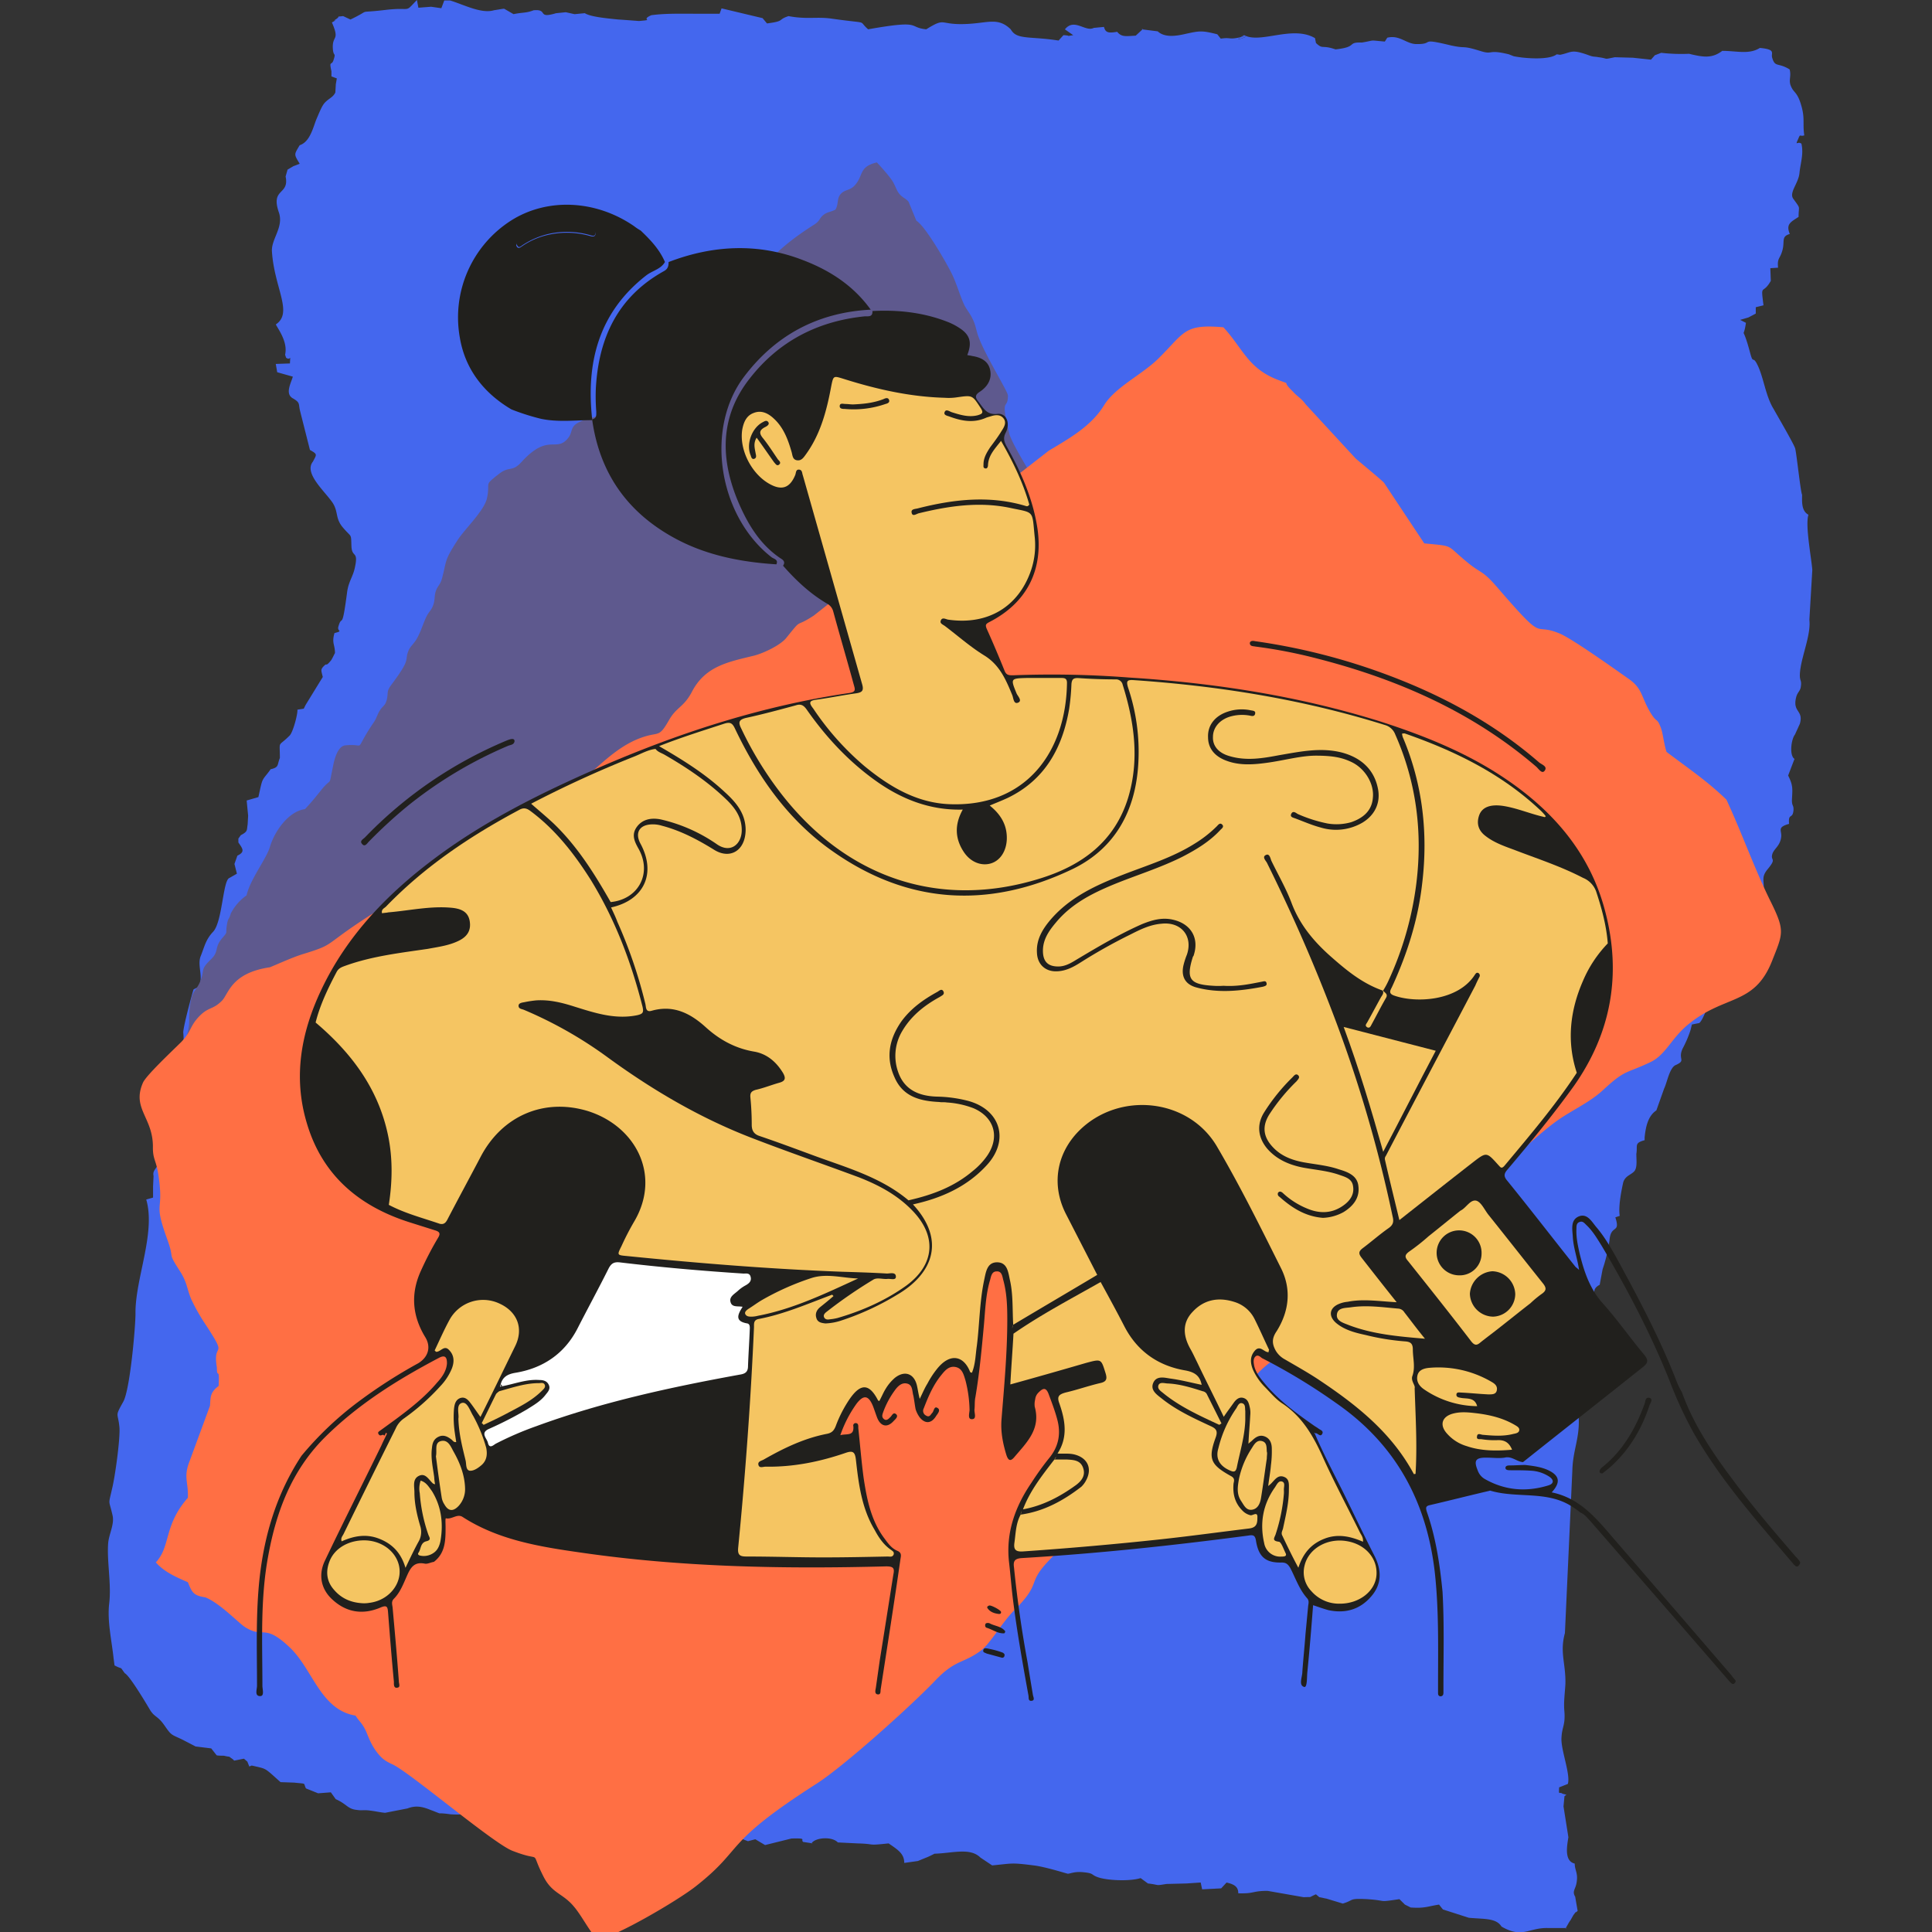 <svg id="Capa_1" data-name="Capa 1" xmlns="http://www.w3.org/2000/svg" viewBox="0 0 1000 1000"><rect x="0" y="0" width="1000" height="1000" fill="#333333" stroke="none"/><title>Mesa de trabajo 1</title><path d="M810.45,997.94a2.13,2.13,0,0,0-.16.25l.75-.25ZM642.2,19.19c-5,3,7.51-1.59,0,0Zm-50.85-4,.32-.3-.76.25ZM420,954.2h.76l-.69-.1A.61.61,0,0,0,420,954.2ZM242.57,940h1l-.05,0Z" fill="#4467ee" fill-rule="evenodd"/><path d="M931.63,348.58c-.25,4,1,3.29.51,6.57-.26,2.78-1.77,2.78-2.53,6.07-1.77,7.58,4,6.32,2,13.4l-2.53,5.56c-2,2.52-3,10.87-.25,12.63l-3.29,8.6c2.53,5,2.28,6.82,2,11.88-.26,4.3,1,3,.75,6.32-.5,4.55-2.78,1-2.27,6.82-6.32,1.77-3.79,3.29-4.05,6.58-.5,4.8-3.54,6.06-4.55,8.84-1.26,4,2.53,2-2.52,8.09-3.29,4-1.77,5.56-2,10.36-3.79.51-2.52,3.29-3.79,6.83L900,486.84l-3.54,7.59c-.25,6.82-6.32,8.59-7.08,12.64-3.53,1.26-2.52,1-3.28,3.79l-.76,4-1.52,3.79c.51,2.28-2.78,9.86-4.29,10.87l-3.8.76-.75,3a58,58,0,0,1-4,9.36c-2.78,5.81,2,6.06-3.54,8.59-3.28,1.26-4.55,9.1-6.06,12.13l-4.05,11.38c-4.55,3-5.56,9.1-6.07,13.9v1.52c-5.56,1.51-3.53,2.78-4.29,7.07,0,3,.5,6.57-.76,8.6-1.52,2.27-5.06,2.52-6.07,6.32-1,4.55-2.53,12.38-1.77,17.18l-2.27.76c2.78,8.6-2.28,3.54-3,11.63A81.79,81.79,0,0,1,829.5,657L828,665c-4.8,2.53-2,5.31-2,9.86-1,2.28-2.28,9.86-2.53,12.89,0,1.77-1.77,13.91-1.77,13.91-3.54,3-2,2.27-3.29,6.32l-1.26,26c.5,10.36-3,16.68-3.29,26.79L810,845.27c-2.78,10.11.5,15.67.25,26.29-.25,4.8-1,9.6-.51,14.4.51,7.08-1.26,7.84-1.51,13.4-.51,6.07,4.8,19,3.28,24L807,925.14c-.25,4.55,0,2,1.77,3.29l2,.51-1,.75-.5,5.31,2.52,15.93c-.5,3.53-2.52,12.38,3.29,13.65,0,3.53,1.77,4.8,1,9.6-.51,3.79-2.53,4.55-.76,7.58l1.26,7.33c-2,1.77,0-.75-2.27,2.28-.25.5-1,1.77-1.26,2.27-1.22,1.7-1.5,2.46-2.62,4.3h-9.26c-9.86-.25-13.15,5.56-24-.76-2.78-4.55-9.35-3.79-16.93-4.55l-13.4-4.3-2-2.52c-6.32,1-7.33,2-14.66,1.51l-3-1.51L724.34,983c-11.88,1.76-5.56.75-16.68,0-9.86-.5-6.57.51-12.64,2.28l-8.34-2.53-3.79-.76-1.77-1.51c-4.55,2-1.26,1.26-6.32,1.51l-18.7-3.28c-8.09,0-6.58,1.51-15.17,1.26,0-2.78-1.26-4.55-6.07-5.56l-2.78,3-9.85.51-.76-3.54-7.33.5-10.37.26c-6.32,1-3,.5-9.6-.26l-3.79-2.78c-5.56,1.77-17.44,1.27-22.25-.5-3.54-1.27-1.77-2-7.33-2.53-4.55-.51-6.82.76-8.09.76-.5,0-11.37-3.54-17.69-4.3-11.88-1.52-10.87-1-21.48,0l-6.07-4.05c-5.31-5.3-14.41-2.27-23.76-2-1.52.76-3.54,1.77-4.3,2l-4.3,1.77-7.07,1c0-4.8-3.29-6.82-8.09-10.11-11.88,1.27-6.07.26-16.18,0l-10.11-.5c-3-3.25-11.68-2.55-13.58.4l-4.37-.66c-1.51-1.26,2.28-2-6.06-1.77L396,955l-5.06-3-3.79,1c-4-1.52-6.32-2.53-10.62-4.05-10.86-3.79-3-.76-12.63-1.77-1.52-1.26.25-1.77-5.06-2.78-5-1-4-.5-5.31,1.27-11.62-.51-13.14-1-23.5-5.06-6.58,4-8.6,5.56-17.95,3l-4.55.51-1.52,3c-5.56.25-7.08-1-8.34-4-1-3.29,1.77-.26-2.53-3.54-4-.26-3.28-.26-7.07,1.77-6.58.25-2.78,0-4.3,1.26-9.61-1.26-6.32,3-15.17-.25-9.86-3.79-5.31-2.53-14.41-.51-3.14-4.12-3.5-2.2-10.66-1.81a1.88,1.88,0,0,0-1-.46c-6.32-1.27-1.27,0-9.35-.51-9.1-1.26-2.28.76-10.37-2.27-3.79-1.52-7.33-2.53-11.88-.76l-11.63,2.27c-2.52-.25-4.8-.76-6.57-1-5.05-.76-4.55,0-8.09-.51-4.8-.5-5.05-3-10.87-5.56l-2.52-3.54-6.58.51-6.31-2.53c-1.52-3,.75-2.27-6.07-3l-7.08-.25-4.8-4.3c-3.54-3-3.54-2.78-10.11-4.3l-1.27.51-1-2.53-1.77-1.52-5.05,1-.76-.76c-3-2-.25-.75-4.55-1.77-.25,0-3.54,0-3.79-.25l-2.78-3.54-8.09-1-6.82-3.54c-5.82-2.78-5.57-2-9.1-7.07-3.8-5.57-5.31-4.3-7.84-8.6-1.77-3-10.36-17.44-12.89-18.7-3-4.05-.51-1.52-5.31-4.05l-.5-3.79c-1-9.35-3.29-19-2.28-28.06,1.27-10.11-1.26-22-.5-31.59.5-4.81,3.28-9.61,2.27-14.16-2-8.85-2.27-4.8-.25-13.9,1.52-6.07,4.3-26,3.79-31.85-.76-7.84-2.52-5.06,2-13.14,3.53-6.32,6.32-38.93,6.32-45.5-.26-18,10.61-41.71,5.56-59.15l3.54-1V614l.25-5.31c-.76-3.54,2.53-3.79,3.29-9.1,3.28-3-.76-4.81.5-9.61,1.27-5.31,2.78-4.8,3-11.88.75-12.89,10.11-29.57,8.59-43.47-.25-2.28,4.05-18.46,5.31-22.5,3.54-2,2-.25,3.54-3.79.76-4.8-1.52-9.61.25-13.65,2-5.06,2.53-8.34,6.32-12.39,4.8-5,5.06-26.28,8.34-27.8l4-2.28-1.27-5.05,1.52-4.3c4.3-2,2.53-3.79.51-6.82v-2l1.26-1.76c3.79-2,3-2.53,3.54-5.57l.25-4.55-.76-7.83,6.07-1.77c.25-1,1.26-6.07,1.77-7.58.76-2.53,2.53-3.79,4.55-6.83,4.55-1,3.29-2.27,4.8-5.81,0-9.61-1.26-5.31,5.06-11.63,1.77-1.77,4.3-11.37,4-13.4l3.29-.5,1-2,8.85-14.41c-.76-3.54-1.52-3.79,1.26-6.32.76-.51.51.76,2.78-2,.76-.76,1.77-3.29,2.28-4.05,0-4.55-1.77-5.05-.26-10.36,4.81-1.26,1.27-.76,2-3.29,2-7.07,1.77,3.29,4.55-17.94.76-5.56,3-7.84,4-12.64,2-9.1-1.51-4.8-1.77-11.12-.25-7.08.26-4-4.8-10.11-3.54-4.55-2-7.59-4.8-12.14-4-6.06-15.17-15.42-10.36-21.48,2-3.79,2.52-3.79-1.52-6.07l-5.06-20c-1-3.79.26-4.29-3.53-6.57-4.55-2.27-1.27-7.84-.26-11.37l-8.09-2.28-.75-4.3,7.33-.25c.25-5.56.5-1-2-3l-.5-1.52c1.52-6.57-3.54-13.14-4.8-15.67,9.1-6.07-.76-18.71-2-37.66-.51-6.58,6.31-12.64,3.53-20.48-4.29-12.64,5.57-8.59,3.54-18.45l1-3.54,3-1.77,3.28-1.26c-3-5.06-3-4.55,0-9.61,5.57-1.77,7.08-9.85,8.85-13.9,1-2.27,2.28-5.56,3.54-7.33,2-2.78,4.8-3.28,6.07-6.07l.25-4.29.51-3-2.78-1V36.9c-1.27-5.82,0-2.78,1-5.57,1.51-4.54,0-1.76-.26-6.06-.5-7.33,3.8-3.79-.5-13.65,4.55-2.53-1,.25,2.27-1.77,2.53-1.77-.75-1,3.54-1.52l3.79,1.77c12.14-5.81,1.77-3,18.46-5C213.52,3.53,209,7.07,215.8,0L216.56,4l6.57-.51,5.31.76,1.51-4h3c6.82,2,16.17,7.07,22.75,5.05,1.77-.25,3-.5,4.8-.76h.5l4.81,2.78c4.8-1,6.57-.5,10.36-2,7.84-.76,1.52,4.55,11.63,1.52l5.05-.51,4.55,1,5.31-.51c3,2,12.64,2.78,17.44,3.29.76,0,10.37.76,10.62.76,8.59-.76.25-.26,6.32-3,7.33-1,15.42-.76,23.51-.76h11.88l1-2.78,21.23,5.06L397,12.13c9.61-1.26,5.06-1.77,11.13-3.79,9.35,1.77,14.4.25,22,1.26,21,3,13.39.51,19.21,5.57,28.56-5.06,20.22-1,30.08,0,10.61-6.58,6.32-2,21.23-2.78,10.87-.51,15.92-3.54,22.5,2.78,1.76,3,4,3.79,9.6,4.29,6.32.51,8.34.51,15.17,1.52l2.52-2.78c4.81.25.26.76,5.06,0l-4.3-3c4.81-6.07,10.62,1.51,14.92-.76l5.3-.51c.76,3,2.28,3.29,6.83,2.53,2.27,2.78,4.3,2.28,9.6,2l3.48-3.24,7.9,1c3.54,3.29,9.35,2.53,14.66,1.26,7.08-1.51,8.09-1.76,16.18.26L631.86,20c5.3-.76,4,.51,9.1-.5l1.24-.28c-5,3,7.51-1.59,0,0,.45-.26,1-.59,1.79-1,8.59,4.55,25-5.3,36.65,1.52l.51,2.53c3.79,3.54,2.78.76,10.11,3.29,11.88-1.27,5.56-3.8,13.65-3.54,7.58-1.27,3-1.27,11.88-.51l1.26-2c6.32-1.52,9.61,3,14.66,3.29,10.62.25.76-3.54,18.45.75,8.34,1.77,5.06-.25,14.92,2.79,7.07,2.27,3.53-1,14.91,1.77l2.53,1c6.32,1.26,18.45,2,22.24-1l1.77.25c6.07-1.26,5.56-3,14.16,0,3.28,1.26,3,.76,5.81,1.26,5.56.76,2,1.27,8.34,0l9.35.26,9.36,1,2-2.28,3.28-1.26a91.38,91.38,0,0,0,14.41.5c7.33,1.77,11.88,2.53,17.19-1.51,7.58,0,13.9,2,19.46-1.52,8.34.76,5.82,2.53,6.32,4.81,1.52,5.56,3,2.52,9.1,6.31,1,3.8-.76,5.57.76,8.85,1.26,3,2.78,2.78,4.55,7.59,3,8.59,1.26,10.86,2.27,17.69-2.27.76-2-1-3,1.52-2,4.55-.51,1.26,1.52,2.78,1.26,5.3-.51,10.11-1,15.16-.51,5.56-5.82,10.37-3,13.65,3.79,5.31,2.53,3,2.53,9.1-4.3,2.78-6.57,3.79-4.55,8.85-4.55,1.26-2.53,3.79-3.79,8.34-1.27,4.8-2.78,3.79-2.28,9.1l-4,.25.25,6.57c-4.3,7.59-5.31.76-3.79,12.64l-4,1v3.29l-3.79,2-4.29,1.26,3,1.52c-1.52,10.36-2.28-1.26,2.27,15.93,1.52,5.56,1.27,1,3.54,5.56,3.29,6.32,4.3,16.43,8.6,23.25,1.51,2.78,10.86,18.71,11.12,20.48.75,3.28,2.78,22.49,3.53,23.76,0,3.28-.5,8.34,3.29,10.36-1.77,5.31,1.52,22.24,2,28.56l-1.52,25.79C937.45,328.86,932.14,340.24,931.63,348.58Z" fill="#4467ee" fill-rule="evenodd"/><path d="M108.87,568.59c.23,1.63,3.72,4.42,5.58,6.28,4.65,4.65,4.65,1.62,9.76,4,5.81,2.56,10.93,7.21,16.27,10.46,7.68,4.88,3.72.47,9.54,1.63,3.95.7,4.41,4,9.3,3.25,7.9-1.16,4.88,0,11.39,1.17,4.18.69,9.06-.7,12.78.69,12.09,2.1,19.53-3.72,31.85-2.55,31.39,2.32,17.44-3.49,32.32-4.19,7.67-.46,7-1.86,13.71-4.42,8.14-3,20.93-8.37,28.37-9.76,4.65-.93,2.79-.7,5.81-3.26C297.64,570,313,566,316.47,565.1c6.28-1.62,10.7-1.62,16.51-2.55,4.18-.7,3-1.63,6-3.49,1.86-1.16,3-.23,5.35-.47,1.86-.23,13.25-3,15.81-3.72,7-1.86,17.2,2.79,30.69-3.72,9.76-4.65,8.13-.23,14.87-2.32,2.79-.7,4-2.56,6.51-3.26,3-.93,4.89-.23,7.68-1.86,5.34-3.25,5.58-4.65,13.25-4.41,7.9.23,8.83.23,16.5,2.32,7.44,1.86,9.07-1.16,16.51-.93,7.9.23,7.67,3.72,14.18,4.88,6.05.93,4.65-2.55,14.42,0,9.06,2.33,14.41.47,23-1.39,11.16-2.56,22.32,1.63,23.48,1.63,4.65.23,8.6-3.72,15.34-2.56,3.49.7,3.49,2.09,6.51,2.79,1.86.46,11.86.46,16.28,1.39,2.79.7,3.49,2.1,6.51,2.1,3.25.23,4.41-.47,8.13.23,2.33.46,5.35,1.86,7.68,1.86,3,0,4.18-1.4,7.67-1.63,2.56,0,5.81.47,8.6.7,9.53.23,8.14-1.4,16-2.79,8.14-1.4,9.77.7,15.81.23a78.93,78.93,0,0,1,18.13.23c6.51.24,11.86,1.4,18.37.47,2.56-.47,12.09-4.65,13.95-6.28-.23-3.25-1.16-3.48-1.16-7,0-2.56,2.32-12.09-1.4-20-1.86-4-3-7.43-4.65-10.92-1.86-4.42-4.42-5.12-6.74-8.84L675,476.06c-2.33-5.11-11.39-15.11-9.07-20.22-4.42-.24-6.74-.93-8.83-4.65-4.19-11.16-8.61-13.72-14.65-22.79-2.32-3.48-4.18-7.9-7-12.08l-15.81-22.09c-2.1-2.33-1.86-3.72-3.49-6.05-1.16-1.62-3-3.48-4.42-5.11-15.11-17.9-10.46-23.25-12.32-25.8-9.07-5.58-5.58-.47-12.55-10.7l-13-22.32c-4.65-6.27-6.05-4.18-8.84-14.18-1.39-5.11-2.79-3.49-4-7.21-2.32-6.51-11.62-25.1-15.11-31.61-2.79-5.12-4.42-14.18-6.51-17-3.95-5.58-15.34-23.95-17-29.76-4.88-20.23-.7-11.63-.7-19.76,0-2.09-11.62-20.46-15.34-30.69-1.16-3.25-1.4-6-3-9.07-1.17-2.55-3-4.65-4.19-7-2.32-4.88-3.95-11.16-6.74-16.74s-13.48-24.18-18.13-27l-4-9.76c-1.62-2.09-4.18-2.33-6-6-2.09-4.41-1.63-4-4.88-8.13-1.16-1.4-4.19-4.89-5.58-6.28-9.53,2.32-6.74,6.74-11.39,11.86-2.56,2.79-4.89,2.09-7,4.18-2.55,2.56-1.16,5.12-3,8.37-2.56,1.4-4.42,1.16-6.51,3s-1.39,2.79-4.65,4.88c-9.53,6-23,15.81-28.36,26-4.42,8.6-5.58,3.26-9.77,9.3-.46.7-8.13,9.77-8.36,10-13,9.76-9.77,11.16-18.37,17.9-4.88,3.95-2.09,6.28-8.14,10.93-3,2.32-9.76,5.34-11.16,7-2.32,2.56-1.16,3-4.41,5.12-2.79,1.62-2.79.46-5.12,3.48-5.58,7.44-5.58,2.56-12.55,5.81-2.09.93-3.72,2.33-6.05,3.49-2.32.93-4.88,1.16-7.44,2.33-7.67,3-4.18,5.58-8.13,9.76-5.82,6.28-10-3-23.25,11.39-5.35,6-6.28,1.86-12.32,6.74-7.67,6.05-3.95,3.49-5.81,12.33-1.4,6.27-10.93,15.34-14.88,21.15-7.44,11.39-5.82,10.7-8.37,20.23-.93,3.25-1.63,3.25-2.79,5.58-1.4,3-.7,4.88-1.63,7.9-.93,2.79-1.86,3.26-3.25,5.58-2.1,3.95-3,8.14-5.58,12.55-1.4,2.33-3,3.49-4,5.58-2.55,6.05,1.86,3.49-9.3,18.37-2.32,3.25-1.16,3.72-2.09,7.44-.93,3.25-1.86,2.79-3.49,5.35-1.39,2.09-1.62,3.95-3.25,6.27-11.16,16.51-3,10.7-14.65,11.86-4.18.46-5.81,7.67-6.51,11.39-2.32,11.16-.23,4.42-6.27,12.09-3,3.72-4.65,5.81-8.14,9.53-8.6,1.16-15.81,11.63-18.13,19.53-1.86,6.28-10.23,16.74-12.09,25.11a26,26,0,0,0-8.14,9.3c-1.16,3.95-1.39,1.86-2.09,6.27s.7,3-2.33,6.51c-4.41,5.12-1.39,6.75-6,11.16-5.81,5.58-2.79,5.12-5.58,11.63-2.56,5.81-5.11,4.18-5.58,18.6a25.17,25.17,0,0,1-.7,7.2c-.69,3.49-1.86,4-2.09,6.05-.23,1.39.47,5.58.47,7.67,0,8.37-2.79,5.35,1.86,13.72,1.62,3.25,1.16,3.48,4.18,4.65,1.86.46,5.35,1.62,7.21,2.32Z" fill="#5e598e" fill-rule="evenodd"/><path d="M113.22,717.35c-4.52,3.32-4.22,5.73-4.52,10.25L98.15,756.24c-3.32,8.44-.6,10.55-.91,19-12.66,14.46-8.74,25-16.57,33.45,4.22,4.83,10.24,7.54,16.57,10.25,2.11,5.12,2.72,6.93,9.05,7.84,7.53,3,17.18,13.26,20.49,15.37,9.95,6.33,9.65-2.41,23.51,10.85,11.76,11.45,15.68,32,33.76,35,1.81,3,3.32,3.62,5.43,8.14,1.5,3.62,2.71,6.94,5.42,10.55s4.52,4.83,8.44,6.63c9.35,4.53,51.85,40.69,61.79,44.61,16.88,6.63,8.44-1.81,16.28,13.57,4.52,8.74,9.95,8.44,15.67,15.37,3.92,4.52,8.44,13.56,12.36,17.18,10.25-2.11,41-20.19,50.34-27.43,26.22-20.5,13.26-21.7,63.29-53.65,14.77-9.65,48.83-40.39,60.89-53,10.55-11.15,14.47-8.74,23.81-15.67,4.83-3.62,10.85-14.47,17.18-20.8,19-19-.9-11.15,34.67-41,34.66-28.94,17.18-16.28,39.18-38.28,12.66-12.66,29.84-19,42.8-33.16,6.63-6.93,12.06-14.47,20.8-19,16-7.84,9.34-6,20.5-17.18,16.57-16.88,22.9-20.8,42.19-33.76,43.71-29.84,18.39-16.88,41-36.17,11.45-9.94,29.23-27.43,40.39-35.26,7.83-5.43,16.87-9.35,23.81-16,11.15-10.25,11.15-7.84,23.81-13.86,7.84-3.62,10.85-12.06,19-19,19.29-16.28,34.66-9.95,44-33.16,5.72-14.47,6.93-15.67-.31-30.44-8.44-16.88-15.07-35.87-23.21-53.35-9.94-9.65-19.89-16.28-31-24.72-1.51-4.82-1.81-9.64-3-12.66-2.11-5.42-1.8-1.81-5.42-7.83-4.82-8.14-3.92-12.36-11.45-17.49-6-4.22-28.34-20.19-35.27-23.21-15.07-6.33-6.33,6.33-32.85-24.41-7.84-9-7.84-6.33-16-13.26-10.25-8.44-5.73-7.54-21.4-9.05l-20.8-31.34c-.6-.91-12.36-10.55-14.77-12.66L676,209.47c-3-3.92-3.92-3.62-6.93-6.94-6.63-6.32.6-2.71-7.84-6-15.37-6-17.78-16-28-27.13-20.8-1.81-19.89,2.71-34.06,16.58-8.44,8.14-22,14.47-27.73,23.81-6.63,10.85-18.08,17.18-28.63,23.51L513.8,255.89c-13.26,10.85-34.36,21.4-49.13,28.33l-43.4,34.36c-10.55,6.93-5.43.6-14.17,11.45-3,3.92-12.06,8.14-16.88,9.35-13.56,3.31-25.32,5.42-32.25,19-4.22,7.83-7.84,7.53-11.76,14.46-5.72,9.95-4.82,5.13-16,9.65-20.8,8.44-33.16,32.85-61.79,41.6-7.84,2.41-9.95,4.22-14.77,10.85-5.73,7.83-6.93,6.33-14.17,11.75-11.45,8.74-16.88,16.88-31.65,20.5-7.83,1.81-10.85,3-17.78,7.53-23.21,15.07-16.28,13.87-32.85,19-5.13,1.51-12.36,4.83-17.49,6.94-20.49,3-21.4,14.16-25,17.48-4.83,4.82-6.94,2.71-12.36,8.74-4.22,4.82-3.32,6.93-8.44,12.36-4.22,4.22-18.09,17.18-19.89,21.1-6,13.56,5.42,18.08,5.12,33.75,0,6.33,1.81,6.33,3,15.07,2.72,19.3-3,11.76,4.52,32.56,3.92,10.85-.3,5.72,6.33,16,3.92,6,3.62,9.05,6,14.77a98.62,98.62,0,0,0,7.54,13.26c12,18.39,3.31,7.84,5.72,22,0,6.63,1.51-1.21.91,9.64Z" fill="#ff6f44" fill-rule="evenodd"/><path d="M547.62,718.47c-1.16-1.4.23-4.65-3.25-4.42-.7,0-2.56.23-1.86,1.16,1.16,1.86,1.39,4.19,3.48,5.12C546.69,720.79,547.85,720.09,547.62,718.47Z" fill="#21201d"/><path d="M521.82,727.3c5.81-1.63,12.78-1.63,13.48-10.46-2.79.7-5.12,1.63-7.67,2.09C522.51,719.4,520.65,722,521.82,727.3Z" fill="#21201d"/><path d="M524.84,729.39c-1.86.23-3.72.47-4,3.26-.93,6.27.46,12.09,2.32,18.6a76.64,76.64,0,0,0,9.07-11.16c2.55-4,1.16-8.14,0-11.86C531.58,726.37,527.39,728.93,524.84,729.39Z" fill="#21201d"/><path d="M528.09,783.1c0-.24.23-.47.47-.7C528.32,782.63,528.32,782.86,528.09,783.1Z" fill="#21201d"/><path d="M724.77,380h0c.23-.23.23-.23,0-.46Z" fill="#21201d"/><path d="M402.55,241.42c-1.16.92-1.86-.47-2.55-1.17-3-4.18-5.82-8.37-9.07-12.78-1.86,3-.93,5.58-.47,8.37.24.93.47,2.09-.69,2.55s-1.63-.69-1.86-1.62c-2.56-5.82.46-14.19,6-17.21.93-.46,2.09-1.39,3-.23s-.46,2.09-1.39,2.56c-3.26,1.62-3.49,3.25-1.16,6,2.79,3.49,5.11,7.21,7.67,10.93C402.78,239.32,403.71,240.49,402.55,241.42Zm33.94-29.07c-.93,0-2.55,0-2.55-1.39,0-1.86,1.86-1.16,3-1.16s2.56.23,4,.23c5.12-.23,10.46-.7,15.81-2.79.93-.46,2.33-.93,2.79.47s-.93,1.86-1.86,2.09A46.74,46.74,0,0,1,436.49,212.35Z" fill="#21201d"/><path d="M270.27,127a41.73,41.73,0,0,1,14-6,43.4,43.4,0,0,1,21.16.7c.93.23,2.32.93,2.79-.7.46-1.39-1.17-1.63-2.1-2.09-4.41-1.16-8.6-2.09-13.25-1.86a40.74,40.74,0,0,0-24.18,7.44c-.93.69-2.09,1.39-.93,2.55C268.41,128.43,269.34,127.73,270.27,127Z" fill="#21201d"/><path d="M500,439.72c2.79,4.42,7.44,6.51,11.16,5.58,4.19-1.16,6.51-5.35,6.51-10.93,0-4.88-2.09-9.76-5.58-12.55-5.81-4.88-12.79-2.56-14.41,4.88A16.07,16.07,0,0,0,500,439.72Z" fill="#21201d"/><path d="M381.4,672.67c12.78,1.39,21.15-8.14,32.31-11.16C400.23,657.79,390.46,664.53,381.4,672.67Z" fill="#21201d"/><path d="M340,562c1.17,0,1.17-1.17,1.4-2.33-1.86-10.69-3.72-21.15-5.58-31.85-.23-.93-.46-2.09-1.86-1.86s-.93,1.63-.7,2.33l5.58,31.38C338.85,560.84,338.85,562.24,340,562Z" fill="#21201d"/><path d="M416.27,753.57c.7,2.56,1.86,3.25,4.42,2.56,5.34-1.63,10.92-3.49,16.5-4.65,5.12-.93,6.05-3.49,4.42-8.37-7.44,2.09-15.11,4.42-22.78,6.28C416.27,750.08,415.34,750.78,416.27,753.57Z" fill="#21201d"/><path d="M409.76,753.11c-2.79,1.39-5.35,2.79-7.91,4.18a1.36,1.36,0,0,0,.24.93c3-.23,6.27-.23,9.3-.7,1.16-.23,3,.7,3-1.16a7.27,7.27,0,0,0-1.16-4C412.08,751,410.69,752.41,409.76,753.11Z" fill="#21201d"/><path d="M567.38,714.51c1.63,0,2.09-1.16,1.4-2.32-.93-1.4.23-4.19-2.56-4.42-1.4,0-2.56.93-1.63,2.56C565.29,711.72,564.59,714.28,567.38,714.51Z" fill="#21201d"/><path d="M553.66,718.47c3.26-1.17,6.75-1.4,9.54-3,.23-4.18-1.86-6-4.89-5.11a49.43,49.43,0,0,1-5.58,1.39c-4.64.47-3.48,3.26-2.55,6C550.88,719.86,552.5,718.93,553.66,718.47Z" fill="#21201d"/><path d="M833.57,702.66c0,1.16,6.74,8.83,7.67,8.6,1.17,0,8.84-6.74,8.84-7.44,0-1.16-7-9.07-7.91-9.07C841,695,833.57,701.73,833.57,702.66Z" fill="#21201d"/><path d="M764.06,728.93c0-.24,0-.24.23-.47h0C764.06,728.69,764.06,728.69,764.06,728.93Z" fill="#21201d"/><path d="M814,675c-1.16.93-1.39,1.63-.46,3,5.35,8.61,8.37,9.07,15.57,2.33.47-.47,1.4-.93,1.17-1.86-.24-.23-.24-.47-.47-.7-2.32-3-4.42-6.74-7.44-8.37-1.86-.93-4.65,3.26-7.2,4.88C814.74,674.29,814.51,674.76,814,675Z" fill="#21201d"/><path d="M828,684.52c-4.65,1.4-5.58,4.42-2.56,8.37,1.4,1.63,2.56,3.26,4,4.65.69.7,1.16,2.79,2.79,1.63a54.5,54.5,0,0,0,5.81-4.88c-3.26-3.72-5.81-6.74-8.84-10A3.15,3.15,0,0,0,828,684.52Z" fill="#21201d"/><path d="M760.34,670.57c-.23,6.28,5.58,11.86,11.86,11.86a12,12,0,0,0,11.62-11.62c.23-6.28-5.35-11.86-11.86-11.86A12,12,0,0,0,760.34,670.57Z" fill="#21201d"/><path d="M766.15,649.88A11.67,11.67,0,0,0,755,637.79a11.92,11.92,0,0,0-12.09,11.63A11.61,11.61,0,0,0,754.3,661,11.45,11.45,0,0,0,766.15,649.88Z" fill="#21201d"/><path d="M766.62,601.76c-6.28,5.35-12.79,10.46-19.3,15.58-5.35,4.18-10.93,8.6-16.27,12.78-7.21,5.58-14.42,11.39-21.86,17-3,2.33-2.55,3.72-.46,6.28,11.62,14.41,23.25,29.06,34.64,43.71,4.42,5.81,8.83,10.69,16.51,10.92,2.09,0,4,.93,5.81,1.63,3.72,1.4,7.44,2.79,10,6,3.26,4,1.86,7.9-3,8.83a56.28,56.28,0,0,1-6.28.93c1.63,3.49,4.19,4.88,7.44,5.81,3.26.7,6.51,2.33,9.77,3.72,2.32,1.16,5.11,2.56,5.11,5.58,0,3.49-3.25,4-5.81,4.88-.23,0-.46.24-.7.7a44.83,44.83,0,0,1,3,4c1.62,3,3.25,3.26,6.27.93,7-6,14.42-11.62,21.39-17.43,4.88-3.72,9.77-7.67,14.65-11.39a61.72,61.72,0,0,1,8.83-6.51c2.56-1.63,2.33-3,.47-5.12-7-8.37-13.72-17-20.69-25.57-7.21-9.07-7.21-9.07,1.62-16,.47-.24.7-.7,1.17-.93,1.86-1.17,2.09-2.33.69-4.19-16.27-20.46-32.54-41.15-48.82-61.6C769.17,600.83,768.24,600.37,766.62,601.76Zm30.45,69c-2.09,1.39-3.72,3-5.58,4.41-5.11,4-10.23,8.14-15.34,12.09-3.49,2.79-7.21,5.35-10.46,8.14-1.86,1.63-3.26,1.86-4.88-.46-10.7-14-21.63-27.67-32.55-41.39-1.63-2.09-2.09-3.48.46-5.11,3.49-2.33,6.74-5.35,10-7.91,5.58-4.41,10.93-8.83,16.51-13.25,3.25-1.16,5.34-6,8.37-5.11,2.55.93,4.18,4.88,6.27,7.44,9.3,11.62,18.37,23.48,27.9,35.1C799.63,667.55,799.86,669,797.07,670.81Z" fill="#21201d"/><path d="M931.68,808.44a11.58,11.58,0,0,0-2.09-2.56c-11.4-13.25-22.79-26.5-33.25-40.69-10.46-13.94-20-28.36-25.8-44.63a35.45,35.45,0,0,1-2.56-5.12c-8.6-22.31-19.76-43.24-31.15-64.16-3.26-5.81-6.51-11.39-10.7-16.28-2.32-2.78-4.65-7.2-9.06-5.34-4.19,1.86-3.26,6.51-3,10.23.24,5.81,2.33,11.16,3.26,17.43-.93-.93-1.4-1.16-1.86-1.62-11.86-14.88-23.48-30-35.57-44.87-1.86-2.33-1.16-3.72.46-5.58,11.86-14,23.48-28.13,34.18-43,19.53-27.67,24.87-58.12,16.27-90.67-7.9-30.22-27.2-52.31-52.77-69.28-19.53-13-41.15-21.62-63.47-28.83-42.31-13.25-86-20-130.19-22.78a517.58,517.58,0,0,0-60-1.16c-2.09,0-3.48,0-4.41-2.33-3-7.44-6.05-14.64-9.3-21.85-.7-1.86-.47-2.32,1.16-3.25,19.76-10,28.36-27.2,25.11-48.83-2.33-15.11-8.37-28.82-15.81-42.07-1.4-2.56-2.09-4.42-.47-7.44,2.33-4.89.24-10-4.41-9.54-5.58.7-7.21-3-9.77-6.27-2.09-2.56-1.63-3.72.93-5.35,3.72-2.56,6.05-6.28,5.12-10.93-.93-4.88-4.89-6.74-9.54-7.44-.69-.23-1.62-.23-2.32-.46,2.56-6.51,1.39-10.46-4-13.95a32.51,32.51,0,0,0-6.28-3.25c-12.55-4.89-25.57-6.28-38.82-5.58.23,3.48-2.56,2.55-4.42,2.79-24.18,2.55-44.17,13-59.05,32.08-15.81,20-15.35,42.31-5.58,64.86,4.88,11.16,11.16,21.39,21.62,28.36,1.63.93,2.32,2.1,1.16,3.72,6.74,7.68,14.18,14.65,23,19.76a6.35,6.35,0,0,1,3,4c3.49,12.78,7.21,25.34,10.69,38.12.7,2.33.93,3.49-2.32,4-44.17,6.5-86.48,20-127.4,37.66-30,13-59.52,27.43-86,47-25.11,18.6-46.49,40.45-60,69.05-10.46,22.08-14.64,45.1-7.44,69,7.91,26.74,26.74,42.78,52.78,51.15l13.25,4.18c2.32.7,3.48,1.4,1.86,4a167.08,167.08,0,0,0-8.84,17q-8,17.43,2.1,34.17c3.25,5.11,1.85,10.46-3.49,13.72a264,264,0,0,0-32.32,20.92,171.45,171.45,0,0,0-28.13,27c-12.55,19.06-19.06,40.22-21.62,62.77-2.09,18.83-1.39,37.43-1.39,56.26,0,1.86-1.4,5.34,1.62,5.34,2.33,0,1.17-3.48,1.17-5.34,0-22.32-1.17-44.87,3-67.19,4.18-23,12.09-43.94,28.83-60.91,17.43-17.44,37.89-30.22,59.51-41.61,3.49-1.86,4.19,0,4.19,2.79-.24,3.95-2.56,7.2-5.12,10-6.27,7.44-14,13.49-21.85,19.3l-7.67,5.58c-.7.46-1.4.93-.7,1.86.7,1.16,1.63.23,2.56.23.46-.46.93-1.39,1.62-.7.24.24-.46,1.17-.69,1.86-.7,1.4-1.4,2.79-2.1,4.42-9.76,20-19.76,39.75-29.29,59.75-3.49,7.44-1.86,14.88,4.19,20.22,7.2,6.51,15.57,7.68,24.41,4,3.72-1.63,3.95-.47,4.18,2.79.93,11.85,1.86,23.71,3,35.57,0,1.16-.23,3.48,1.86,3,1.63-.23.7-2.09.7-3.26-.93-12.78-2.09-25.57-3.25-38.36-.24-1.62-.7-3,.69-4.41,3.26-3.26,4.89-7.68,6.75-11.86s3.72-7.44,9.3-6.28c1.39.24,3-.69,4.64-.93,6.05-4.65,6.05-11.39,6.05-18.13,0-1.63-.23-4.65.23-4.42,3,.7,5.81-2.55,8.6-.69,18.37,11.85,39.53,15.34,60.68,18.36,52.54,7.67,105.55,8.6,158.55,7.21,3.72,0,4.42.93,3.72,4.18-2.32,14.65-4.65,29.53-7,44.17q-1.05,7.33-2.09,14.65c-.24,1.16-.7,3,.93,3.26,1.86.23,1.39-1.63,1.62-2.79,3.49-22.56,7-44.87,10.23-67.42.23-1.4.7-3-1.39-4-3.49-1.39-5.35-4.41-7.44-7.2-6.51-9.07-8.6-19.76-10.23-30.46-1.16-8.6-1.86-17.43-2.79-26,0-.93.23-2.55-1.4-2.55a1.24,1.24,0,0,0-1.16,1.62c.47,5.35-3.49,3.72-6.74,4.65a62.89,62.89,0,0,1,8.37-16.27c3.72-4.88,6.28-4.42,8.6,1.39.7,1.86,1.4,4,2.09,5.82,1.86,4.65,5.35,5.34,8.61,1.62.93-.93,2.55-2.32,1.16-3.48s-2.09.69-2.79,1.39c-.93.93-2.09,2.33-3.49,1.16s-.7-2.55-.23-3.95A45,45,0,0,1,463,719.86c1.62-2.32,3.72-4.42,6.51-3.72,3,.7,2.55,4,3.25,6.28.47,2.32.7,4.65,1.16,7a14.33,14.33,0,0,0,2.1,4.19c2.79,3.48,6,3.25,8.37-.47.69-1.16,2.55-3,1.16-4.18-2.09-1.63-2.09,1.39-3,2.32s-1.4,2.56-3.26,1.4a2.71,2.71,0,0,1-1.16-3.72c2.32-6,4.88-12.09,9.07-17.21,1.86-2.32,3.95-4.88,7.43-4.18s4.19,4,5.12,7a66,66,0,0,1,2.09,15.11c0,1.63-1.16,4.89,1.16,4.89,2.79,0,1.17-3.26,1.4-5.12.23-2.09,0-4.18.46-6.27,2.1-12.33,3.26-24.88,4.42-37.43.7-7.91.93-15.81,3.26-23.48.46-1.86.93-4.19,3.25-4.19,2.79-.23,3,2.56,3.49,4.42,1.86,6.74,2.09,13.48,2.09,20.46,0,17.43-1.63,34.64-3,51.84-.47,6.28.7,12.32,2.56,18.37.93,2.78,2.09,3.48,4.18.92,6.28-7.43,13.72-14.41,10.46-26a10.16,10.16,0,0,1,.23-3.72,5.78,5.78,0,0,1,1.86-3.72c2.1-2.09,3.72-2.79,5.12.93,1.63,4.41,3.25,8.6,4.42,13,2.09,7.67.69,14.41-4.42,20.45a148.79,148.79,0,0,0-8.84,12.33c-8.6,12.55-13.48,26.27-11.62,41.61.7,6,1.16,12.09,1.86,17.9,2.09,17,5.11,33.94,8.14,50.68.23,1.16-.24,3,1.62,2.79s.93-1.86.7-3c-.93-5.58-1.86-11.16-2.79-17-3-16.27-5.35-32.55-7-49-.47-3.26.23-4.65,4.18-4.89,39.06-2.32,78.12-6.51,116.94-11.62,2.79-.47,3.72-.23,4.18,3,1.4,8.14,5.12,11.16,13.26,10.93,2.32,0,3.25.93,4.41,2.79,2.79,5.34,4.65,11.16,8.84,15.81.93,1.16.69,2.32.46,3.72q-.69,7.32-1.39,14.64c-.47,6.51-1.17,13-1.63,19.53,0,2.79-2.09,7,.93,7.91,1.63.46,1.39-4.89,1.63-7.44,1.16-11.63,2.09-23,3-34.88,2.79.93,5.35,1.86,7.9,2.56,8.61,1.86,16.28-.23,22.09-7,5.58-6.28,5.58-13.49,1.86-20.93-5.12-10-10-20.22-14.88-30.22-5.35-10.93-11.16-21.62-16-33-.23-.23-.23-.47-.47-.7.24,0,.7.23.93.23,1.17.24,2.33,2.1,3.26.47s-.93-2.09-1.86-2.79-1.86-1.16-2.79-1.86c-9.3-6.51-18.37-13.25-25.57-22.09-2.33-2.79-4.65-5.81-5.12-9.53-.23-1.39-.23-3,.93-3.95s2.33.23,3.26.93a307.12,307.12,0,0,1,38.36,23.25c30.92,21.39,47,51.14,51.14,88.11,2.09,19.29,1.63,38.36,1.63,57.65v4.19c0,.69,0,1.62,1.16,1.86,1.16,0,1.63-.7,1.63-1.86v-3.26c0-16.27.46-32.78-.47-49.05-1.39-14.18-3.48-28.13-8.13-41.38-.7-2.33-.47-3,1.86-3.49,10-2.32,20-4.88,30-7.21.23,0,.69-.23.93-.23,14,4.19,29.52-.23,42.54,8.37a47.67,47.67,0,0,1,4.19,3c2.32.93,3.72,3,5.34,4.65q35.22,40.46,70.21,80.91a23.43,23.43,0,0,0,2.33,2.55c.69.7,1.39.93,2.09,0a1.12,1.12,0,0,0,0-1.62,20.63,20.63,0,0,1-1.86-2.33l-60.68-70.44c-8.83-10.23-17.43-21.16-32.31-24.18,4.88-5.35,4-8.83-2.1-11.62-3.72-1.63-7.67-2.1-11.62-2.56-2.56,0-5.11.23-7.67.23-1.16,0-2.56,0-2.56,1.4C779.4,761,780.8,761,782,761c3.49,0,7,0,10.46.23a19.11,19.11,0,0,1,9.3,3c2.56,1.63,2.79,3.72-.46,4.65-11.39,3.49-22.55,2.56-33-3.48a8.32,8.32,0,0,1-3.48-4.42c-2.1-5.12-.93-6.51,4.41-6.51,3.26,0,6.51.46,9.54,0,3.72-.93,6.27,2.09,9.53,2.32,20.46-16.27,41.15-32.54,61.61-48.82,3-2.32,3.71-3.72.93-7-7.21-8.6-13.49-17.67-20.93-26-7-7.67-10-16.74-12.32-26.27-.93-4.18-1.86-8.37-1.63-12.79,0-1.39,0-3,1.86-3.48,1.4-.47,2.33.69,3.26,1.62,3.25,3,5.58,7,7.9,10.7,13.49,22.78,25.81,46.26,35.57,70.91A209.17,209.17,0,0,0,876.81,742c14.18,24.64,33,45.79,51.38,67.42.23.46.7.69.93.93a1.16,1.16,0,0,0,1.63.23C931.68,809.6,931.91,808.9,931.68,808.44Z" fill="#21201d"/><path d="M724.54,379.51h.23c.23,0,.23.23,0,.46h0c.47,0,1.16-.23,1.63,0,25.34,9.07,49.28,20.46,69.28,39.06,1.16,1.16,2.32,2.56,3.48,3.72.47,0,.93.23.47.7a4.8,4.8,0,0,0-1.16-.23h0c-7.21-1.86-14.18-4.65-21.62-5.82-6.28-.93-10.7.47-12.32,4.65-1.86,4.42-.47,8.14,3.25,10.93,4.42,3.49,9.3,5.11,14.41,7,12.09,4.42,24.41,8.61,36,14.65a13.29,13.29,0,0,1,7,7.67c3,8.6,5.35,17.21,5.81,26.27.24,3,.47,6,.47,9.07A106.2,106.2,0,0,1,830.32,515a98.53,98.53,0,0,1-15.58,40.46c-11.16,17-24.41,32.54-37.43,48.12-1.39,1.86-2.09.7-3.25-.46-6.28-6.75-6.28-6.75-13.25-1.17-12.56,9.77-24.88,19.76-37.9,29.76-2.56-10.69-4.88-20.92-7.44-31.15-.23-.7.23-1.4.47-2.09,15.57-29.3,30.92-58.59,46.26-88.11.7-1.4,1.4-2.79,2.09-4.42.47-.93.47-1.63-.46-2.09s-1.4.23-1.86.93c-8.84,13.48-30.69,14.64-41.85,10.69-3.49-1.16-1.86-2.79-.93-4.65a180.36,180.36,0,0,0,15.58-53.7c3-25.81.23-50.68-9.77-74.63a15.87,15.87,0,0,1-.93-3h-.23a.23.23,0,0,1-.23-.23C724.31,379.74,724.54,379.51,724.54,379.51Z" fill="#21201d"/><path d="M715.24,597.11c-6.28-22.32-12.55-43.24-20.46-64.63,16.27,4.19,31.62,8.14,47.66,12.32C733.6,561.77,724.77,578.74,715.24,597.11Z" fill="#21201d"/><path d="M422.31,363.7c6.75-.93,13.49-2.32,20.23-3.25,3.25-.47,3.95-1.4,3-4.65L414.87,247.69c-.23-1.16-.23-3-1.86-3-1.62-.23-1.62,1.63-2.09,2.79-2.79,6.74-6.74,8.14-13.25,4.65-9.3-5.12-15.81-17.67-14.18-28.13.46-3.72,2.09-7.21,5.81-8.6,3.95-1.63,7.44,0,10.46,2.79,5.12,4.65,7.44,10.92,9.3,17.43.47,1.63.47,3.72,2.56,4.19,2.32.46,3.49-1.4,4.65-2.79,7.67-10.7,10.93-22.79,13.25-35.34,1.16-5.81.93-5.58,6.51-3.95,17,5.35,34.41,9.53,52.31,9.76a57.13,57.13,0,0,0,6.27-.23c8.14-1.16,7.91-1.16,12.33,5.58,1.62,2.56.69,3-1.63,3.72-4.65,1.16-9.07-.23-13.49-1.63-1.16-.46-2.78-1.39-3.48-.23-.93,1.86,1.39,2.09,2.56,2.56,6.27,2.32,12.55,3.48,19.06.46.7-.23,1.39-.46,2.32-.7,2.33-.69,4.65-1.16,6.28.93,1.86,2.33.7,4.65-.7,6.51-1.86,2.79-4.18,5.58-6,8.61-1.86,2.55-3.49,5.34-3.49,8.83,0,.7-.23,1.63.7,2.09,1.39.47,1.63-.93,1.63-1.63.46-4.88,3.72-8.36,6.74-12.55,6.27,10.93,11.39,21.62,14.64,33a1.34,1.34,0,0,1-1.86.7c-18.59-5.58-37.19-3.49-55.56,1.16-1.39.24-3.95,0-3.49,2.33s2.56.7,4,.23c15.34-3.72,30.92-6,46.73-2.79,13,2.56,11.62.93,13,14.88A44.24,44.24,0,0,1,533,296.75c-6.51,19.06-22.55,28.59-43,25.57-1.17-.23-3-1.4-3.72.46-.7,1.63,1.16,2.33,2.32,3,6.74,5.11,13,10.69,20.23,15.11,7.9,4.88,11.16,12.55,14.41,20.46.7,1.62.7,4.88,3,3.95s0-3.26-.7-4.65c-3.25-8.14-3.25-8.14,5.35-8.14h17.67c1.86,0,3,.23,3,2.56-.46,35.1-20.69,64.63-60.91,62.77-16.74-.7-30.92-9.07-43.7-19.53C436.73,390,428.13,380,420.22,369.28,417.43,364.86,418.59,364.16,422.31,363.7Z" fill="#21201d"/><path d="M512.05,421.82a16.68,16.68,0,0,1,5.58,12.55c0,5.58-2.32,9.77-6.51,10.93-3.72,1.16-8.14-1.16-11.16-5.58a16.61,16.61,0,0,1-2.32-13.25C499,419.26,506.24,416.94,512.05,421.82Z" fill="#21201d"/><path d="M385.35,372.53c8.6-1.86,17.2-4.18,25.8-6.51,2.79-.69,4.19.24,5.82,2.33,9.76,14.18,21.15,26.5,35.33,36.5,13.49,9.53,28.13,15.34,45.34,15.11-4.42,7.9-4,15.11.46,21.85,3.49,5.35,9.07,7.44,13.95,6.05s8.14-6.28,8.37-12.56c.23-7.2-3-12.78-8.83-17.43,3.48-1.4,6.51-2.56,9.3-3.95,19.29-9.54,28.36-26,31.84-46.27a119.93,119.93,0,0,0,1.17-12.78c0-2.33.93-3,3.25-3l20,.7c2.09,0,2.79.93,3.25,2.79,6,19.3,8.83,38.82,2.79,58.59-7,22.55-23.71,34.87-45.33,41.61C486,471.8,437.19,455.53,403,410.89a196.56,196.56,0,0,1-20.23-32.78C381.4,374.86,381.63,373.23,385.35,372.53Z" fill="#21201d"/><path d="M226.56,634.08c-8.83-2.79-17.9-5.12-26.27-9.77A62.68,62.68,0,0,1,174,604.55a70.81,70.81,0,0,1-10-17.44c-7.91-18.83-7.44-38.12-1.63-57.42,2.32-9.3,6.51-17.9,10.93-26.27,1.16-2.09,3-2.79,4.88-3.25,13.71-4.89,28.13-6.51,42.31-8.61,5.35-.69,10.69-1.62,15.58-3.95,5.11-2.32,7-5.81,6-10.69s-4.65-6.05-8.83-6.51c-11.16-1.16-22.09,1.39-33.25,2.32a15.83,15.83,0,0,0-3.25.47c-.47-1.86,1.16-2.56,2.09-3.49,20-20.92,43.71-36.73,69.28-50.21,2.79-1.63,4.42,0,6.28,1.39,12.55,9.53,22.31,21.85,30.45,35.1,12.55,20.23,20.92,42.32,26.74,65.56.69,3,0,3.72-2.79,4.42-11.4,2.33-21.86-1.16-32.32-4.42-6.51-2.09-13-3.72-20-3.25a45.92,45.92,0,0,0-6.05.93c-1.16.23-2.79.46-3,1.86,0,1.63,1.63,1.63,2.79,2.09A218.77,218.77,0,0,1,314,548.06c22.78,16.74,47,30.92,73.46,41.15,18.6,7.2,37.43,13.71,56.26,20.69,10.23,3.72,19.76,8.83,27.43,17,12.79,13.25,11.86,28.13-3,39a110.62,110.62,0,0,1-35.57,16.74,25.34,25.34,0,0,1-4.18.7c-1.16.23-2.33,0-2.79-1.16s.46-2.09,1.39-2.79a273.39,273.39,0,0,1,24-16.51c2.32-1.39,5.11-.23,7.44-.46,1.63-.23,4.41,1.16,4.41-1.16,0-2.56-3-1.4-4.64-1.63-7.68-.47-15.58-.7-23.25-.93-37.2-1.4-74.4-4.19-111.36-8.14-5.12-.46-5.12-.46-2.79-5.11,2.32-4.42,4.42-8.84,6.74-13,14.18-24,.7-49.29-24.41-57-22.55-6.74-44.17,2.32-55.1,23.48-5.58,10.69-11.39,21.39-17,32.08C230.28,633.15,229.59,635,226.56,634.08Z" fill="#21201d"/><path d="M362.1,574.79c7.67-3.48,15.11-5.11,22.32-7.67,2.09-.7,1.86,1.16,1.86,2.33.23,5.34.46,10.69.7,16.73C378.61,583.16,370.7,579.21,362.1,574.79Z" fill="#21201d"/><path d="M386.74,678.48a41.89,41.89,0,0,1,6.75-4.42,136.91,136.91,0,0,1,26-11.62c7.91-2.56,16,0,24.18.23-17,7.67-33.48,15.58-51.84,19.3a15.81,15.81,0,0,1-3.26.46c-1.16,0-2.55,0-3-.93C384.65,680.11,385.81,679.18,386.74,678.48Z" fill="#21201d"/><path d="M190.53,830.52a16.58,16.58,0,0,1-3.25.23c-6.05,0-11.16-2.09-15.12-7a13.64,13.64,0,0,1-2.32-14.65c2.56-6.74,9.76-10.92,17.9-10.92,7.9,0,14.88,4.41,17.44,10.92C208.9,818.66,201.92,829.13,190.53,830.52Z" fill="#21201d"/><path d="M209.13,811.92c-2.56-7.9-7-12.55-13.72-15.11-6.74-2.32-13-1.16-19.29,1.4-.7-1.63.23-2.79.93-3.72,9.06-18.14,18.13-36.5,27-54.64a16.56,16.56,0,0,1,4.42-5.34A114.28,114.28,0,0,0,227,718a29.32,29.32,0,0,0,6-9.07c1.4-3.48,1.4-7-1.39-9.76-2.56-2.79-4.42,1.16-6.74.93-.24.23-.7.23-.93.46,0-.23.23-.69.23-.93h0c2.56-5.34,4.65-10.69,7.67-15.8,5.12-9.3,16-12.56,25.57-8.61,9.54,4.19,12.79,13,8.37,22.32-5.81,11.86-11.62,24-17.9,36.5a51.34,51.34,0,0,0-4.65-6.51c-1.39-1.86-3-4.18-5.81-3.25-2.56.93-3,3.48-3.25,5.81a53.62,53.62,0,0,0,.46,12.32c.23,1.63.47,3,.7,4.65-1.4.23-1.86-.93-2.56-1.39-1.86-1.63-4-2.79-6.51-1.4-2.56,1.16-3.25,3.49-3.49,5.81-.46,5.12.7,10.23,1.17,15.11.23,1.17.23,2.56.46,3.72-.46-.23-.93-.23-1.16-.46-2.09-1.86-3.72-5.35-7-4-3.72,1.62-2.56,5.58-2.56,8.6,0,5.81,1.39,11.62,3,17.43a8.67,8.67,0,0,1-.7,7.21C213.78,802.16,211.69,806.58,209.13,811.92Z" fill="#21201d"/><path d="M258,721c6.74-2.09,13.25-4.18,20.46-4.18,1.16,0,2.32-.23,3,.7.7,1.39-.47,2.32-1.4,3.25-5.34,5.12-11.85,8.37-18.36,11.86-3.95,2.09-7.91,4-11.86,5.81-.23-.23-.7-.47-.93-.93,2.33-5.12,4.88-10,7.44-15.11A2.47,2.47,0,0,1,258,721Z" fill="#21201d"/><path d="M227,798.67c-.47,2.33-1.4,4.65-3.49,6.05a8,8,0,0,1-7.2,1.39c-.7-.23-1.17-.7-.7-1.39,1.63-1.86,1.16-5.35,4.18-6.05,2.79-.7,1.16-2.09.93-3.49a83.24,83.24,0,0,1-4.41-21.38c0-2.1-.24-4.19.46-6.51,3,.93,4.18,3.25,5.58,5.34C227.49,780.54,228.66,789.37,227,798.67Z" fill="#21201d"/><path d="M236.79,780.07c-2.79,3.26-5.34,3-7.44-.69a11.17,11.17,0,0,1-1.39-3.49c-1.16-7.21-2.09-14.42-3-21.39.69-3-.93-7,2.55-7.9s4.89,2.79,6.51,5.34c3.26,5.81,5.82,12.09,6.05,18.83A12.07,12.07,0,0,1,236.79,780.07Z" fill="#21201d"/><path d="M248.42,759.15c-1.86,1.63-3.95,3.49-6.28,3-2.09-.23-1.63-3.25-2.09-5.35-1.63-7-3.49-13.71-3.72-21.62.46-2.32-1.4-7.2,1.86-8.13,2.79-.7,4.18,3.95,5.81,6.74a58.61,58.61,0,0,1,6.74,16.74C251.44,753.8,251.21,756.82,248.42,759.15Z" fill="#21201d"/><path d="M277.48,738.23a167.52,167.52,0,0,0-20.93,9.06c-1.16.7-3.25,2.79-4-.46-.46-2.33-4.18-5.12.47-7.21a192.86,192.86,0,0,0,19.53-10c3.72-2.32,7.43-4.41,10-7.9,1.16-1.39,2.56-3,1.4-5.11-.93-1.86-2.79-2.33-4.88-2.33-6.75-.46-12.79,2.09-19.3,3.26h0c-.23,0-.7.23-.93.23a1.41,1.41,0,0,1,.23-.93h0c.93-4,3.49-5.58,7.67-6.28,14.18-2.32,25.34-9.76,32.09-22.78,5.34-10.46,10.92-20.69,16.27-31.39,1.39-2.55,2.79-3.25,5.58-3,21.39,2.56,42.78,4.42,64.16,5.81,1.4,0,3.26-.46,3.72,1.86.47,2.1-.93,3.26-2.55,4.19a19.33,19.33,0,0,0-4.19,3c-1.86,1.63-4.42,3-3.72,5.58.7,3,3.72,2.09,6.28,2.56-2.33,3.72-4.42,7.44,2.32,8.6,1.4.23,1.4,1.63,1.4,2.56-.23,6.51-.7,13-.93,19.52,0,3-1.4,4-4.19,4.42C347.22,718,311.65,725.67,277.48,738.23Z" fill="#fff"/><path d="M532,739.85A55.79,55.79,0,0,1,523,751c-1.86-6.27-3-12.32-2.33-18.6.47-2.55,2.09-2.79,4-3.25,2.56-.47,6.75-2.79,7.21-1.4C533.21,731.72,534.6,736.13,532,739.85Z" fill="#21201d"/><path d="M521.82,727.3c-1.4-5.35.69-7.9,5.57-8.6,2.56-.23,5.12-1.4,7.68-2.09C534.6,725.67,527.63,725.67,521.82,727.3Z" fill="#21201d"/><path d="M546,720.33c-2.09-.93-2.32-3.49-3.48-5.12-.7-.93,1.16-1.16,1.86-1.16,3.48,0,2.09,3.25,3.25,4.42C547.85,720.09,546.69,720.79,546,720.33Z" fill="#21201d"/><path d="M647.59,782.17c-3,.46-4.19-2.33-5.58-4.42-2.33-3.49-1.86-7.67-1.16-11.63a44.45,44.45,0,0,1,6.74-16c1.16-1.86,2.55-4.18,5.11-3.48,2.79.69,2.33,3.48,2.56,5.58v3.72c-.93,5.81-1.86,13.25-3,20.45C651.77,779.14,650.61,781.7,647.59,782.17Z" fill="#21201d"/><path d="M629.69,750.08a57.19,57.19,0,0,1,9.3-20.69c.69-1.16,1.62-3,3-2.56,1.86.47,1.62,2.56,1.62,4a30,30,0,0,1,0,4.65c0,8.37-2.55,16.5-4.41,24.64-.47,1.86-1.16,2.56-3.26,1.63C630.62,759.61,628.29,755.9,629.69,750.08Z" fill="#21201d"/><path d="M601.79,722c-1.4-1.16-3.72-2.55-2.56-4.41.7-1.63,3.26-.93,4.88-.7,6.28.46,12.09,2.32,17.9,3.95a3.66,3.66,0,0,1,1.86,1.16l7.68,15.35c-.47.23-.7.46-1.17.69C620.39,733.58,610.39,729.16,601.79,722Z" fill="#21201d"/><path d="M662.47,806.34a8.69,8.69,0,0,1-9.07-7c-2.33-10.46-.7-20.23,5.58-28.83.93-1.39,2.09-3.72,3.72-3,1.86.7.7,3,.93,4.65v1.39a92.72,92.72,0,0,1-4.19,20.93c-.46,1.86-2.55,3.72,1.63,4.18,1.4.23,2.56,3.72,3.26,5.81C665.26,806.34,663.4,806.34,662.47,806.34Z" fill="#21201d"/><path d="M711.52,816.11c-.7,8.37-8.83,14.64-18.83,14.64a19.24,19.24,0,0,1-14.88-6.51A14,14,0,0,1,674.32,811c2.09-8.6,12.09-14.41,21.86-12.78C705.94,800.07,712.22,807.27,711.52,816.11Z" fill="#21201d"/><path d="M656.42,700.56s-.46-.46-.7-.46h0c-2.55.23-4.41-4-7.2-.7-2.56,3-2.33,6.51-.93,9.77a31,31,0,0,0,5.81,8.6c3,3,5.81,6.74,9.3,8.83,10.23,6.51,15.81,16.28,20.69,27,6,13.48,13,26.5,19.53,39.75.69,1.4,1.86,2.56,1.62,4.89-6.5-2.79-13-4.19-19.76-1.63s-11.15,7-13.71,15.11c-3-6.28-5.81-11.62-8.37-16.74-.7-1.16.23-2.56.46-3.72,1.63-6.51,3.26-13,3-19.76,0-2.56.46-5.58-2.33-6.74-3.25-1.4-4.88,1.63-6.74,3.25a20.19,20.19,0,0,0-1.63,1.4c.47-4,1.16-7.21,1.4-10.7.23-2.78.46-5.81.46-8.6,0-2.55-.93-5.11-3.49-6.27-2.79-1.17-4.88.23-6.74,2.09-.46.46-.93.7-1.86,1.63.47-5.35.7-10,.93-14.65a25.6,25.6,0,0,0-.23-4.19c-.47-2.09-.93-4.18-3.25-4.88s-4,.93-5.12,2.56c-1.63,2.09-3,4.42-5.11,7.21-4.65-9.77-9.3-18.83-13.72-28.13-1.16-2.1-1.86-4.42-3.26-6.51-4-6.74-4.88-13.72.93-19.76,5.82-6.28,13.26-7.68,21.39-5.12,4.89,1.4,8.37,4.88,10.7,9.07,2.79,5.11,5.11,10.69,7.44,15.81C656.65,699.87,657.12,700.1,656.42,700.56Z" fill="#21201d"/><path d="M732.68,764.5h-.93c-11.63-21.62-30.23-36.27-50-49.29-5.35-3.49-11.16-6.74-16.74-10a12.12,12.12,0,0,1-4.65-4.41c-2.09-3.72-2.09-6.51.47-10.23,6.74-10.23,7.67-21.86,2.09-32.78-10.46-20.93-21.15-42.08-32.78-62.31-14.88-25.57-51.14-29.29-71.84-8.37-11.62,11.86-14.18,28.13-6.5,43l16,31.39h0a17.47,17.47,0,0,0,1.62,2.79c4.19,7.67,8.37,15.34,12.33,23,6.74,13,17.66,20.23,31.61,22.79,4.88.93,7.44,2.79,8.37,7.44-5.35-1.17-10.69-2.56-16.27-3.26-3.26-.46-7.44-1.63-8.84,2.33-1.62,3.95,2.33,6.27,4.89,8.37,7.44,5.81,15.8,10,24.41,13.71,3,1.4,4.18,2.56,3,6.28-3.72,10.93-2.56,13.95,7.9,19.76,2.1,1.16,1.4,2.56,1.4,3.95a15.76,15.76,0,0,0,4.65,14,8.57,8.57,0,0,0,3.95,2.33c1.16.46,4-2.33,4,1.86-.23,3.25-.46,5.11-4.42,5.57-15.11,1.63-30.22,4-45.56,5.58-23.71,2.56-47.43,4.65-71.37,6.28-3.72.23-4.89-.7-4.42-4.42.7-5.11.93-10.23,3.25-14.64a4.39,4.39,0,0,1,.47-1.86h0c0-.23.23-.47.46-.7l.24-.23c3.72-9.77,10-17.9,16.27-25.81a4.9,4.9,0,0,1,.93-1.39c.23-.47.7-.93.93-1.4h0c5.58-8.37,4-17.43.93-26-1.39-4-.23-4.88,3.26-5.57,6-1.4,11.85-3.49,17.9-4.89,3-.69,3.48-2.09,2.79-5.11-2.33-7.67-2.1-7.67-10-5.35-13,3.72-25.81,7.21-39.29,11.16.47-9.07,1.16-17.67,1.63-26.27h0a5,5,0,0,1-.24-1.86,2.77,2.77,0,0,1,.47-1.86c-.47-7.67,0-15.34-1.63-22.78-.93-4-.93-9.53-6.74-9.53-5.58,0-6,5.34-6.74,9.53-2.33,11.16-2.33,22.32-3.72,33.71-.7,4.65-.47,9.53-2.56,13.95-.46-.24-.93-.24-.93-.47-3.25-8.37-10.46-10.23-17.43-1.16a74,74,0,0,0-4.65,7.21c-1.4,2.32-2.33,4.88-4,7.9-.46-2.79-.93-4.88-1.39-6.74-1.4-6.28-6.28-8.14-11.39-4.19a23.09,23.09,0,0,0-4.88,5.82c-1.17,2.09-2.1,4.18-3.26,6.27-.23-.23-.46-.23-.7-.46-4.18-8.6-8.83-9.07-14.41-.93a65.1,65.1,0,0,0-7.44,14.41c-.93,2.33-2.09,3.49-4.65,4C417,746.83,406.5,751.94,396,757.76c-1.16.69-3.25.93-2.79,2.55.47,1.86,2.56.93,3.72.93,14.18.23,28.13-2.55,41.62-7.2,3.48-1.17,4.65-.47,5.11,3.48,1.4,12.56,3,25.34,9.77,36.5,2.32,3.72,4.65,7.67,8.37,10.23.93.7,2.09,1.16,1.39,2.56-.46,1.39-1.86.93-3,.93-11.16.23-22.32.46-33.48.46-13.25,0-26.5-.46-39.52-.46-3.26,0-4.88-.47-4.42-4.65,3.49-37.9,6.51-76,8.14-114.15,0-1.86-.23-3.72,2.56-4.18,13.25-2.56,25.34-7.91,37.89-12.56.47,0,.93-.23,1.16,0,.24.47,0,.7-.46.93-2.33,1.86-4.65,3.72-7,5.81a4.76,4.76,0,0,0-1.86,5.58c.7,2.1,2.79,2.56,4.65,2.79a18.26,18.26,0,0,0,7.91-1.39,134.19,134.19,0,0,0,29.29-13.49c18.13-10.69,25.34-28.13,8.14-46.72h0a21.29,21.29,0,0,1-2.1-2.33c-14.64-12.55-33-17.43-50.44-23.71-8.84-3.26-17.44-6.51-26.51-9.53-3-.93-4.18-2.79-4.18-5.82a139.82,139.82,0,0,0-.7-14.18c-.23-2.32.47-3.48,2.79-3.95,4.19-1.16,8.14-2.56,12.32-3.72,3-.93,3.26-2.32,1.86-4.88-3.25-5.81-8.13-10-14.88-11.16-9.76-1.63-17.9-6-25.1-12.55-8.14-7.21-17-11.86-28.13-8.61-3.49.93-3-2.09-3.26-3.72a275.79,275.79,0,0,0-14.41-42.31c-1.17-2.55-2.33-4.88-3.26-7.44L315.84,469c-8.37-14.64-17.21-28.82-29.53-40.68-3.72-3.49-7.44-6.74-11.62-10.23a521.16,521.16,0,0,1,53.24-24.41c3.72-1.39,7.2-3.49,11.16-3.95.46-.93,1.62-.93,2.55-1.4,11.16-4.41,22.32-7.9,33.71-11.62,3-.93,4.19-.47,5.58,2.56,11.86,24.87,27.43,47,50.22,63.23,39.52,28.13,81.83,30,124.84,9.3,22.09-10.69,32.31-30.22,33.71-54.4a108.25,108.25,0,0,0-5.35-39.52c-1.16-3.26-.46-3.95,3-3.72,44.18,3,87.65,10,130,23.25a8.54,8.54,0,0,1,5.35,4.88c10.93,24.64,14.18,50.21,10.93,76.95A170.54,170.54,0,0,1,719,510.16a45.55,45.55,0,0,1-2.56,4.65c.7,1.17,2.79,1.86,1.4,4a155.41,155.41,0,0,0-7.44,13.72c-.47.93-1.17,1.86-2.1,1.4-1.62-.7-.46-1.86,0-2.79,2.33-4.19,4.65-8.61,7-12.79.46-1.16,1.63-2.09.93-3.49-10.46-3.72-19.06-10.69-27.2-17.9-8.6-7.67-15.81-16.27-20-27.43-2.79-7.44-6.75-14.65-10.47-21.85-.69-1.17-.93-4-2.79-3-2.09.93,0,2.79.47,4,12.79,26,24.41,52.3,34.64,79.27a708.16,708.16,0,0,1,30.45,103.92c.47,2.79,0,4.42-2.09,6-4.65,3.48-8.83,7.2-13.48,10.46-2.33,1.62-2.33,2.79-.47,4.88,6,7.44,11.86,14.88,18.14,23-9.07-.46-17.21-1.86-25.34-.23a15.27,15.27,0,0,0-4.65,1.16c-4.89,2.1-5.35,6.28-1.4,9.77,4.42,3.72,10,4.88,15.34,6.28a122.56,122.56,0,0,0,20.23,3.25c2.79.23,4.19.93,4.19,4.18,0,4.65,1.39,9.07-.24,13.72-.93,2.56,1.86,4.65,1.86,7.21C732.68,735,733.6,749.85,732.68,764.5Z" fill="#21201d"/><path d="M552.5,711.72a49.43,49.43,0,0,0,5.58-1.39c3.26-.93,5.12.93,4.88,5.11-2.55,1.63-6.27,1.86-9.53,3-1.16.46-2.79,1.39-3.48-.7C549,715,547.85,712.19,552.5,711.72Z" fill="#21201d"/><path d="M566.22,707.77c2.79,0,1.63,2.79,2.56,4.42.69,1.16.23,2.09-1.4,2.32-2.79,0-1.86-2.55-2.79-4.18A1.71,1.71,0,0,1,566.22,707.77Z" fill="#21201d"/><path d="M414.18,756.13c0,1.86-1.86,1.16-3,1.16-3,.46-6.27.46-9.3.7a1.4,1.4,0,0,0-.23-.93c2.56-1.4,5.35-2.79,7.91-4.19.93-.46,2.32-1.86,3.25-.69A4.27,4.27,0,0,1,414.18,756.13Z" fill="#21201d"/><path d="M722.91,678a4.74,4.74,0,0,1,3.26,1.86c3.25,4.19,6.51,8.37,10.69,13.72-14-1.16-27-2.32-39.29-7-2.79-.93-6.74-1.86-6.28-5.58s4.65-3.26,7.44-3.72C706.87,676.15,715,677.32,722.91,678Z" fill="#21201d"/><path d="M736.39,719.4c-2.32-1.63-3.95-4-3.25-7s3.49-3.72,6-3.95a54,54,0,0,1,32.32,7.21c1.63.93,3.25,2.32,2.79,4.41-.47,2.33-3,2.33-4.65,2.1-4.65-.24-9.07-.47-13.72-.93-.93,0-2.55-.7-2.55,1.16,0,1.39,1.39,1.39,2.55,1.63,3.26.46,7-.24,8.37,4h.24v.46a.23.23,0,0,0-.24.23c0-.23,0-.23.24-.46V728h0C753.83,728,744.53,725.44,736.39,719.4Z" fill="#21201d"/><path d="M758.48,749.39a28.12,28.12,0,0,1-10-6.28c-4.41-4.65-2.79-9.3,3.49-10.7a29.25,29.25,0,0,1,11.86,0c6.74.93,13.48,2.56,19.53,6.05,1.16.7,2.55,1.16,2.32,2.79-.23,1.39-1.63,1.63-3,1.86-5.35,1.39-10.7.93-16,.46-1.17,0-2.56-.69-2.79.7-.47,2.09,1.62,1.63,2.55,1.63,2.56.23,5.12.93,7.68.46,4-.46,6.51.93,7.9,5.12C773.82,752.18,766.15,751.94,758.48,749.39Z" fill="#21201d"/><path d="M850.08,703.82c0,.7-7.67,7.44-8.84,7.44-.93,0-7.67-7.67-7.67-8.6,0-.7,7.44-7.67,8.6-7.67C843.1,694.52,849.85,702.42,850.08,703.82Z" fill="#21201d"/><path d="M838,694.29c-2.09,1.86-4,3.48-5.81,4.88-1.63,1.16-2.1-.93-2.79-1.63-1.4-1.39-2.56-3.25-4-4.65-3-3.72-2.09-6.74,2.56-8.37a3.15,3.15,0,0,1,1.16-.23C832.18,687.55,835,690.8,838,694.29Z" fill="#21201d"/><path d="M822.41,669.18c3,1.63,5.12,5.35,7.44,8.37.23.23.23.46.47.7.23.93-.7,1.39-1.17,1.86-7.2,7-10.22,6.51-15.57-2.33-.93-1.39-.7-2.32.46-3,.47-.23.7-.7,1.17-.93C817.76,672.43,820.55,668.48,822.41,669.18Z" fill="#21201d"/><path d="M819.16,664.07c1.39,1.85,1.39,3-.7,4.18a4,4,0,0,0-1.16.93c-8.84,7-8.84,7-1.63,16,7,8.6,13.72,17.2,20.69,25.57,1.86,2.1,2.09,3.49-.46,5.12-3,2.09-5.82,4.42-8.84,6.51-4.88,3.72-9.76,7.67-14.64,11.39C805.21,739.62,798,745.2,791,751.25c-2.79,2.55-4.42,2.09-6.28-.93a22.63,22.63,0,0,0-3-4c.46-.23.46-.46.7-.69,2.55-.93,5.58-1.4,5.81-4.89,0-3.25-2.79-4.65-5.12-5.58-3.25-1.39-6.51-3-9.76-3.72a9.49,9.49,0,0,1-7.44-5.81,44,44,0,0,0,6.28-.93c4.88-1.16,6.27-5.11,3-8.83-2.56-3.26-6.28-4.65-10-6-1.86-.69-4-1.62-5.81-1.62-7.9-.47-12.32-5.35-16.51-10.93-11.15-14.88-22.78-29.29-34.64-43.71-2.09-2.55-2.55-4,.47-6.27,7.44-5.35,14.65-11.16,21.85-17,5.35-4.19,10.93-8.61,16.28-12.79,6.51-5.12,13-10.23,19.29-15.58,1.63-1.39,2.56-.93,3.72.47C786.61,622.92,802.88,643.61,819.16,664.07Z" fill="#21201d"/><path d="M264.69,211.89A117.86,117.86,0,0,0,280,216.77c8.84,1.86,17.67.7,26.51.7V217c-3.26-29.52,3.48-55.33,27.9-74.39,3.25-2.56,7.67-3.25,9.76-7-2.79-6.51-7.44-11.4-12.55-16.28a28.53,28.53,0,0,1-3.49-2.32c-20-13.72-45.1-14.65-63.7-2.79A59.46,59.46,0,0,0,238,174.69C240.75,191.2,250.51,203.52,264.69,211.89Zm3.95-86.95a40.8,40.8,0,0,1,24.18-7.44,52.1,52.1,0,0,1,13.25,1.86c.93.24,2.56.47,2.1,2.09-.47,1.4-1.86.93-2.79.7a43.52,43.52,0,0,0-21.16-.7,39.38,39.38,0,0,0-14,6c-.7.46-1.63,1.39-2.56.46C266.55,126.34,267.71,125.64,268.64,124.94Z" fill="#21201d"/><path d="M851.24,726.6c-4.65,12.79-11.16,24.18-21.85,32.78a3.61,3.61,0,0,0-1.4,1.86c-.23.93.23,1.4,1.4,1.4.93-.7,2.09-1.63,3.25-2.56,10.23-8.83,17-20,21.16-32.78.46-1.16,1.86-3,.23-3.72C851.47,722.88,851.71,725.44,851.24,726.6Z" fill="#21201d"/><path d="M519,855.4a42.6,42.6,0,0,0-6.51-1.86c-2.1-.47-3.26-.7-3.49.46-.47,1.4.93,1.4,1.63,1.86l7.67,2.09a1.17,1.17,0,0,0,1.63-1.16C520.19,856.33,519.49,855.63,519,855.4Z" fill="#21201d"/><path d="M510,840.75c-.23.93,0,1.63.93,1.86,3,.93,5.58,3,8.83,2.79.24,0,.7-.93.47-1.16-1.86-2.33-4.88-2.56-7.44-3.72a4.12,4.12,0,0,0-1.16-.47C510.89,840.05,510.19,840.05,510,840.75Z" fill="#21201d"/><path d="M517.17,835.4c.69,0,1.16-.46.93-1.16-.24-.93-5.12-3.49-6.05-3.25-.7.23-1.39.69-.93,1.39C512.52,834.47,514.84,835.17,517.17,835.4Z" fill="#21201d"/><path d="M349.31,278.61c16.28,8.84,34.18,12.32,52.54,13.49,1.17-2.56-1.39-2.79-2.55-3.72-27.44-21.39-34.64-66.73-13.95-93.69,16.27-21.39,38.13-33,65.33-34.41-8.84-12.32-20.93-20.23-34.88-25.57-23.24-9.07-46.72-7.91-69.74.93,0,1.86-.23,3.48-2.33,4.65-23.94,13.25-33.94,34.64-35.33,60.91a101.9,101.9,0,0,0,.23,11.85c0,1.86.23,3.49-2.09,3.95v.47C310.49,245.13,324.9,265.36,349.31,278.61Z" fill="#21201d"/><path d="M649.68,334.64A254.57,254.57,0,0,1,682,340.92c41.62,10.69,80.21,27.66,113,55.79,1.39,1.16,3,4,4.42,2.33,1.86-2.33-1.4-3.26-2.79-4.42-24.65-21.39-53-36.27-83.7-47.19a324.08,324.08,0,0,0-63.46-15.58c-.93-.23-2.33-.23-2.56.93C646.89,334.64,648.75,334.41,649.68,334.64Z" fill="#21201d"/><path d="M200.29,624.31c1.86-12.09,2.33-24.18-.46-36.27-5.35-23.94-19.06-42.54-37.43-58.12-6,19.3-6.28,38.6,1.63,57.43a79.29,79.29,0,0,0,10,17.43A65.71,65.71,0,0,0,200.29,624.31Z" fill="#21201d"/><path d="M818.69,508.3c-7,15.35-8.6,31.39-3.25,47.66A99.57,99.57,0,0,0,831,515.51a109.85,109.85,0,0,0,1.17-17.44c0-3-.24-6-.47-9.06C825.9,494.35,822,501.1,818.69,508.3Z" fill="#21201d"/><path d="M831.94,497.84a106.32,106.32,0,0,1-1.16,17.44A85.16,85.16,0,0,0,831.94,497.84Z" fill="#21201d"/><path d="M511.12,604.55c12.09-13,7.44-29.06-10-33.48A69.84,69.84,0,0,0,485.55,569c-9.3-.23-17-3.25-20.23-12.79a24.88,24.88,0,0,1,1.86-20.69c4.65-8.13,11.63-13.71,19.76-18.13.93-.47,2.79-1.16,1.86-2.79-.93-1.86-2.32-.23-3.25.23-7.21,4-13.72,8.6-18.6,15.35-6.28,8.83-8.14,18.59-3.49,28.82,4.42,10,13.25,12.33,23.25,12.79a20.21,20.21,0,0,1,3.72.23c4.65.47,9.53,1.17,13.95,3,10.69,4.64,13.72,14.87,7,24.64a44.49,44.49,0,0,1-7.2,7.67c-9.77,8.14-21.16,12.55-33.48,15.34a21.26,21.26,0,0,1,2.09,2.33h0C487.64,621.52,500.89,615.71,511.12,604.55Z" fill="#21201d"/><path d="M470.9,622.45a20.28,20.28,0,0,1,2.09,2.33h0A20.28,20.28,0,0,0,470.9,622.45Z" fill="#21201d"/><path d="M331.65,438.09c-3.26-6-.7-10.46,6.27-10.23a15.11,15.11,0,0,1,4.65.7c9.77,2.56,18.6,7.21,27.2,12.56,7.44,4.65,14.88.93,16-7.91a18.22,18.22,0,0,0,0-5.11c-.93-7.21-5.58-12.32-10.69-17-10.23-9.3-22.09-16.74-33.94-23.72-.93.47-2.09.47-2.56,1.4,1.16,1.63,3,2.09,4.65,3,11.62,6.74,23,14.18,32.55,23.71,4.18,4.19,7.44,9.07,7.44,15.35,0,7.44-6.05,12.32-13,7.2a81.73,81.73,0,0,0-29.06-12.78c-4.88-1.16-9.3-.24-12.32,3.95-2.79,3.72-1.17,7.44.93,11.16,7.2,12.79,0,26.27-14.65,27.66l1.39,2.79C333.51,467.15,340,453.21,331.65,438.09Z" fill="#21201d"/><path d="M559.24,770.54a9.63,9.63,0,0,0,2.56-3.49c3.26-6.27.47-11.62-6.28-13.25-2.79-.69-5.57-.23-8.6-.46-.23.46-.69.93-.93,1.39a4.73,4.73,0,0,1-.93,1.4h6.28c3.49.23,7.21.23,8.6,4.41,1.4,4-.93,7-3.72,9.07-8.13,6-17.2,10.7-27.43,12.56a.23.23,0,0,0-.23.23c-.24.23-.24.46-.47.7h0c-.23.69-.23,1.16-.46,1.86C539.72,783.33,550,777.75,559.24,770.54Z" fill="#21201d"/><path d="M546.92,753.57c-.23.47-.69.93-.93,1.4.24-.47.7-.93.93-1.4Z" fill="#21201d"/><path d="M523.67,689.41c0,.69.24,1.16.24,1.86h0c14.41-10,30-18.14,45.1-26.74a17.55,17.55,0,0,0-1.63-2.79h0c-14.41,8.6-29.06,17.2-43.47,25.81A4.38,4.38,0,0,0,523.67,689.41Z" fill="#21201d"/><path d="M523.67,689.41c0,.69.24,1.16.24,1.86h0A5.63,5.63,0,0,1,523.67,689.41Z" fill="#21201d"/><path d="M569,664.3a17.55,17.55,0,0,0-1.63-2.79h0A17.55,17.55,0,0,1,569,664.3Z" fill="#21201d"/><path d="M199.6,741.25c-.7-.93-1.17.23-1.63.7a5.11,5.11,0,0,0,.93,1.16C199.36,742.64,199.83,741.71,199.6,741.25Z" fill="#21201d"/><path d="M680.83,742c.23-.24.47-.47.47-.7-.24,0-.7-.23-.93-.23C680.37,741.25,680.6,741.48,680.83,742Z" fill="#21201d"/><path d="M764.06,728.69v0C764.06,728.93,764.29,728.93,764.06,728.69Z" fill="#21201d"/><path d="M259.11,717.54c.23,0,.7-.24.93-.24l-.7-.69A1.4,1.4,0,0,0,259.11,717.54Z" fill="#21201d"/><path d="M260,717.3h0c-.23,0-.7.24-.93.24C259.34,717.54,259.81,717.3,260,717.3Z" fill="#21201d"/><path d="M259.11,716.61a1.42,1.42,0,0,1-.23.93,1.42,1.42,0,0,0,.23-.93Z" fill="#21201d"/><path d="M656.42,699.4l-.46.47c.23.23.46.69.69.46C657.12,700.1,656.65,699.87,656.42,699.4Z" fill="#21201d"/><path d="M655.72,700.1c.24.23.47.7.7.46,0,0-.46-.46-.7-.46Z" fill="#21201d"/><path d="M223.77,700.33c.24-.23.7-.23.93-.46l-.69-.7A9.84,9.84,0,0,1,223.77,700.33Z" fill="#21201d"/><path d="M224,699.4c0,.23-.24.7-.24.93,0-.23.24-.7.24-.93Z" fill="#21201d"/><path d="M432.31,671.5c-.23-.23-.7,0-1.16,0l.69.7C432.31,672.2,432.54,672,432.31,671.5Z" fill="#21201d"/><path d="M799.86,423.68a.48.48,0,0,0-.46-.7c-.24.24-.47.24-.47.47C799.16,423.45,799.63,423.68,799.86,423.68Z" fill="#21201d"/><path d="M798.7,423.45h0a2.46,2.46,0,0,1,.93.23A2.46,2.46,0,0,0,798.7,423.45Z" fill="#21201d"/><path d="M724.77,380c.23-.23.23-.23,0-.46h-.23s-.23.23,0,.23A.23.23,0,0,0,724.77,380Z" fill="#21201d"/><path d="M191,435.54a248.72,248.72,0,0,1,20-18.37A219.08,219.08,0,0,1,263.06,386c1.17-.47,3-.47,3.26-2.33,0-1.39-1.16-1.62-4.42-.23a218.71,218.71,0,0,0-73,50c-.93.93-3,1.86-1.39,3.49C188.9,438.56,190.06,436.47,191,435.54Z" fill="#21201d"/><path d="M654.33,509.7c-.23-1.63-1.63-1.16-2.56-.93-6,1.16-12.09,2.56-19.76,2.09a40.41,40.41,0,0,1-5.35,0c-12.09-.93-14.18-3.72-10.46-15.11a1.72,1.72,0,0,1,.47-.93c2.55-8.84-1.63-16-10.7-18.13-5.81-1.4-10.92.23-16.27,2.32-11.62,4.88-22.55,11.62-33.48,18.13-3,1.86-6,3.49-9.76,3.72-5.12.24-7.67-2.32-7.91-7.44-.23-6.27,3-10.92,6.75-15.34,7.9-9.3,18.59-14.88,29.52-19.53,11.86-4.88,24.18-8.6,35.8-14.41,7.21-3.72,14.18-7.91,19.76-13.95.7-.7,2.1-1.63.93-2.79s-2.09.23-2.79.93a62.45,62.45,0,0,1-11.62,9.07c-11.62,7.2-24.41,11.16-37,16-13.72,5.34-27,11.39-37,22.78-4.42,5.12-7.67,10.46-7.44,17.67.23,5.81,4.19,9.3,9.77,9.53,5.11,0,9.06-2.32,13.25-4.88,8.37-5.12,16.74-10,25.34-14.18,5.11-2.56,10.23-4.88,16-5.58,10.23-.93,16.5,6.51,13.25,16-.46,1.63-1.16,3.25-1.63,4.88-1.62,6.05.47,10.46,6.51,12.09,11.39,3,22.79,1.86,33.94-.7C653.4,511.09,654.56,510.86,654.33,509.7Z" fill="#21201d"/><path d="M634.34,394.62c6.74,2.32,13.48,1.86,20.22.93,9.07-1.16,17.67-3.49,25.57-3.72,8.61-.23,13.49.7,18.37,3.25,7.21,3.49,11.86,11.16,11.16,18.37-.7,7-5.12,10.69-11.16,12.79a22.1,22.1,0,0,1-12.32.69c-5.35-.93-10.46-3-15.34-4.88-1.17-.46-2.79-2.09-3.49,0-.7,1.63,1.16,2.09,2.32,2.33,4.42,1.62,8.6,3.48,13,4.65a27.12,27.12,0,0,0,21.62-2.56c6.51-4,9.53-10.46,7.91-17.9-2.1-10-9.07-15.81-18.6-18.37-10.93-2.79-21.85-.69-32.55,1.4-8.37,1.39-17,3-25.57.46-5.81-1.86-8.84-5.34-8.6-10,.23-5.12,4.18-9.54,9.76-10.7a26.12,26.12,0,0,1,9.53-.23c.93.23,2.56.46,2.56-1.16.23-1.4-1.4-1.4-2.33-1.63a20.63,20.63,0,0,0-11.85.7c-6.51,2.09-10.46,7.2-10.7,13.25C624.34,388.11,627.59,392.3,634.34,394.62Z" fill="#21201d"/><path d="M702.45,614.78c-.69-5.58-5.34-7.44-10-8.84-6.05-1.85-12.56-2.32-18.6-3.71-5.81-1.17-11.39-3.26-15.58-7.68-5.11-5.34-5.81-11.16-1.86-17.2a96.52,96.52,0,0,1,14-17c.93-.93,2.09-2.09.7-3.26-1.16-.93-1.86.47-2.79,1.17a100.39,100.39,0,0,0-14.65,18.13c-4,6.51-3.49,13.25,1.63,18.83,4.88,5.81,11.39,8.37,18.6,9.77,6.27,1.16,12.55,1.62,18.6,3.71,3.25,1.17,6.74,2.1,7.2,6,.7,4.18-1.62,7.44-4.88,9.76-6,4.42-12.32,4.19-19.06,1.63a44.41,44.41,0,0,1-12.09-7.67c-.7-.7-1.86-1.63-2.79-.47-.7.7,0,1.4.7,2.1,6.51,5.81,13.71,10.23,22.55,10.69,3.95-.23,7.44-.93,10.69-3C699.66,625,703.15,620.82,702.45,614.78Z" fill="#21201d"/><path d="M394.42,227.47c-2.33-2.79-2.33-4.65,1.16-6.05.93-.46,2.32-1.16,1.39-2.56-.69-1.16-1.86-.23-3,.24-5.81,3-8.83,11.39-6,17.2.46.93.69,1.86,1.86,1.63,1.16-.47.69-1.63.69-2.56-.46-2.56-1.39-5.35.47-8.37,3.25,4.42,6,8.6,9.07,12.79.69.93,1.39,2.09,2.55,1.16s.23-2.09-.46-2.79C399.53,234.91,397.21,231,394.42,227.47Z" fill="#21201d"/><path d="M459.74,207.71c-.46-1.4-1.86-.7-2.79-.47-5.11,1.86-10.46,2.33-15.81,2.79-1.39,0-2.79-.23-3.95-.23s-2.79-.7-3,1.16c0,1.39,1.63,1.39,2.56,1.39a50.56,50.56,0,0,0,21.15-2.55C458.58,209.57,460.21,209.1,459.74,207.71Z" fill="#21201d"/><path d="M403.71,410c34.18,44.64,83,60.91,134.84,44.64,21.62-6.74,38.36-19.06,45.34-41.61,6-19.76,3.25-39.29-2.79-58.59a3.49,3.49,0,0,0-3.26-2.79c-6.74,0-13.25-.23-20-.7-2.33,0-3,.7-3.26,3a117.36,117.36,0,0,1-1.16,12.78C550,387,540.88,403.69,521.58,413c-3,1.39-6,2.55-9.3,3.95,5.82,4.65,9.07,10.23,8.84,17.43-.24,6.28-3.49,11.16-8.37,12.56s-10.46-.7-13.95-6.05c-4.42-6.74-4.88-13.95-.47-21.85-17.2.47-32.08-5.58-45.33-15.11-13.95-10-25.57-22.55-35.34-36.5-1.62-2.33-3-3.26-5.81-2.33-8.6,2.33-17.2,4.65-25.8,6.51-3.72.93-4,2.33-2.33,5.58A181.85,181.85,0,0,0,403.71,410Z" fill="#f5c562"/><path d="M447.65,396.71c12.79,10.46,26.74,18.83,43.71,19.53,40.22,1.63,60.45-27.66,60.91-62.77,0-2.32-1.16-2.56-3-2.56H531.58c-8.6.24-8.6.24-5.35,8.14.7,1.4,3,3.72.7,4.65s-2.33-2.32-3-3.95c-3.26-7.91-6.51-15.58-14.42-20.46-7.2-4.42-13.48-10-20.22-15.11-1.16-.93-3-1.4-2.33-3,.7-1.86,2.56-.7,3.72-.47,20.46,3,36.5-6.51,43-25.57a40.38,40.38,0,0,0,1.86-17.44c-1.39-13.95,0-12.09-13-14.88-15.81-3.25-31.38-.93-46.73,2.79-1.39.24-3.48,2.1-3.95-.23-.46-2.09,2.09-1.86,3.49-2.32,18.36-4.65,37-6.75,55.56-1.17.7.24,1.16.24,1.86-.69-3.25-11.4-8.37-22.09-14.64-33-3.26,4.19-6.51,7.44-6.75,12.56,0,.93-.46,2.09-1.62,1.62-.93-.23-.7-1.16-.7-2.09,0-3.25,1.63-6,3.49-8.83,2.09-2.79,4.18-5.58,6-8.6,1.4-2.1,2.56-4.42.7-6.51-1.63-1.86-4-1.63-6.28-.93-.7.23-1.63.46-2.32.69-6.51,3-12.79,1.86-19.07-.46-1.16-.47-3.48-.7-2.55-2.56.69-1.39,2.32-.23,3.48.23,4.42,1.4,8.84,2.79,13.49,1.63,2.32-.7,3.25-1.16,1.62-3.72-4.41-6.74-4.18-6.74-12.32-5.58a28,28,0,0,1-6.27.24c-17.91-.47-35.34-4.42-52.31-9.77-5.35-1.63-5.35-1.86-6.51,3.95-2.33,12.56-5.58,24.88-13.25,35.34-1.17,1.63-2.33,3.26-4.65,2.79-2.1-.46-2.1-2.56-2.56-4.18-1.86-6.51-4.19-12.79-9.3-17.44-3-2.79-6.51-4.42-10.46-2.79-3.72,1.39-5.12,4.88-5.81,8.6-1.63,10.46,4.88,23,14.18,28.13,6.27,3.49,10.46,2.09,13.25-4.65.46-1.16.23-3,2.09-2.79,1.63.23,1.4,1.86,1.86,3l30.69,108.11c.93,3.25,0,4.18-3,4.65-6.75.93-13.49,2.32-20.23,3.25-3.72.47-4.88,1.16-2.09,4.65A143.49,143.49,0,0,0,447.65,396.71Zm-44.4-156.22c-1.16.93-1.86-.47-2.56-1.17-3-4.18-5.81-8.37-9.06-12.78-1.86,3-.93,5.58-.47,8.37.23.93.47,2.09-.7,2.55s-1.62-.69-1.86-1.62c-2.55-5.82.47-14.19,6-17.21.93-.46,2.09-1.39,3-.23s-.46,2.09-1.39,2.56c-3.26,1.62-3.49,3.25-1.17,6,2.79,3.49,5.12,7.21,7.67,10.93C403.48,238.63,404.41,239.56,403.25,240.49Zm33.94-28.83c-.93,0-2.56,0-2.56-1.4,0-1.86,1.86-1.16,3-1.16s2.55.23,3.95.23c5.11-.23,10.46-.69,15.81-2.79.93-.46,2.32-.93,2.79.47s-.93,1.86-1.86,2.09A50.15,50.15,0,0,1,437.19,211.66Z" fill="#f5c562"/><path d="M231.91,630.59c5.58-10.7,11.39-21.39,17-32.08C260,577.58,281.43,568.28,304,575c24.88,7.68,38.36,33,24.41,57a137.06,137.06,0,0,0-6.74,13c-2.33,4.65-2.33,4.65,2.79,5.12,37,3.72,74.16,6.74,111.36,8.13,7.9.24,15.57.47,23.25.93,1.62,0,4.64-.93,4.64,1.63,0,2.09-2.78.93-4.41,1.16-2.56.24-5.35-.93-7.44.47a242.66,242.66,0,0,0-23.95,16.5c-.93.7-1.86,1.63-1.39,2.79s1.63,1.4,2.79,1.17a27.63,27.63,0,0,0,4.18-.7c12.79-3.72,24.88-9.07,35.57-16.74,14.88-10.93,16-25.81,3-39.06-7.67-7.9-17.2-13-27.43-17-18.83-7-37.66-13.48-56.26-20.69-26.27-10.23-50.45-24.41-73.46-41.15a214.46,214.46,0,0,0-43.71-24.87c-1.16-.47-2.79-.47-2.79-2.1,0-1.39,1.63-1.62,3-1.86a57.88,57.88,0,0,1,6.05-.93c7-.46,13.48,1.17,20,3.26,10.46,3.25,20.92,6.74,32.32,4.42,3-.7,3.48-1.4,2.79-4.42-5.82-23-14.19-45.1-26.74-65.56-8.37-13.25-17.9-25.57-30.45-35.1-1.86-1.4-3.49-2.79-6.28-1.4-25.34,13.48-49.06,29.29-69.28,50.22-.93.93-2.56,1.39-2.09,3.48,1.16-.23,2.32-.23,3.25-.46,11.16-.93,22.09-3.49,33.25-2.33,4.18.47,7.9,1.86,8.83,6.51.93,4.89-.93,8.37-6,10.7-4.89,2.32-10.23,3-15.58,4-14.18,2.09-28.6,3.72-42.31,8.6-1.86.7-3.72,1.16-4.88,3.26-4.42,8.37-8.61,17-10.93,26.27,18.37,15.57,32.31,33.94,37.43,58.12,2.56,12.09,2.32,24.17.46,36.26a74.42,74.42,0,0,1-14.64-8.37,74.42,74.42,0,0,0,14.64,8.37c8.37,4.42,17.44,6.75,26.27,9.77C230.05,634.08,231,632.45,231.91,630.59Z" fill="#f5c562"/><path d="M695.48,531.55c7.9,21.39,14.18,42.31,20.46,64.63,9.53-18.13,18.13-35.1,27.2-52.31C727.1,539.69,711.75,535.74,695.48,531.55Z" fill="#f5c562"/><path d="M723.61,677.32c-8.14-.7-16-1.86-24.18-.7-2.79.46-7,0-7.44,3.72-.46,3.49,3.49,4.42,6.28,5.58,12.32,4.65,25.11,5.81,39.29,7-4.19-5.11-7.44-9.53-10.7-13.71A4,4,0,0,0,723.61,677.32Z" fill="#f5c562"/><path d="M797.77,669.88c2.79-1.86,2.79-3.26.7-5.81-9.3-11.63-18.6-23.49-27.9-35.11-2.09-2.56-3.72-6.51-6.28-7.44-3.25-.93-5.34,3.72-8.37,5.12-5.58,4.41-10.92,8.83-16.5,13.25a106,106,0,0,1-10,7.9c-2.56,1.86-2.32,3-.46,5.12,10.92,13.71,21.85,27.43,32.54,41.38,1.86,2.32,3,2.09,4.88.46,3.49-2.79,7-5.34,10.47-8.13,5.11-4,10.23-8.14,15.34-12.09A53.09,53.09,0,0,1,797.77,669.88ZM743.6,648.49a11.63,11.63,0,1,1,23.25.46,11.25,11.25,0,0,1-11.62,11.16A11.66,11.66,0,0,1,743.6,648.49Zm29.06,33a12.21,12.21,0,0,1-11.85-11.86A12.49,12.49,0,0,1,772.43,658a12.22,12.22,0,0,1,11.86,11.86A11.82,11.82,0,0,1,772.66,681.5Z" fill="#f5c562"/><path d="M726.4,382.3c10,23.94,12.78,49.05,9.76,74.62-2.09,18.84-7.67,36.5-15.57,53.71-.7,1.63-2.33,3.49.93,4.65,11.16,4,33,3,41.84-10.7.47-.69.93-1.39,1.86-.93a1.48,1.48,0,0,1,.47,2.1c-.7,1.39-1.4,2.79-2.09,4.41-15.35,29.3-30.92,58.59-46.27,88.11a2.38,2.38,0,0,0-.46,2.1c2.32,10.22,4.88,20.45,7.44,31.15,13-10.23,25.34-20,37.89-29.76,7.21-5.58,7.21-5.58,13.25,1.16,1.16,1.17,1.63,2.33,3.26.47,13-15.58,26.27-31.15,37.43-48.13-5.35-16.27-3.49-32.31,3.25-47.65a63.58,63.58,0,0,1,12.79-19.3c.23,3,.46,6,.46,9.07,0-3-.23-6.05-.46-9.07-.7-9.07-3-17.67-5.82-26.27a12,12,0,0,0-7-7.67c-11.62-6.05-23.95-10-36-14.65-5.12-1.86-10.23-3.72-14.42-7-3.72-2.79-4.88-6.51-3.25-10.93,1.62-4.18,6-5.58,12.32-4.65,7.44,1.16,14.18,4.19,21.62,5.81h0l.46-.46a26.12,26.12,0,0,0-3.48-3.72c-20-18.6-43.94-30.22-69.28-39.06-.47-.23-1.16,0-1.63,0A7,7,0,0,0,726.4,382.3Z" fill="#f5c562"/><path d="M389.07,681.5a13.84,13.84,0,0,0,3.25-.46c18.37-3.49,35.11-11.63,51.85-19.3-8.14-.23-16.28-2.79-24.18-.23a137,137,0,0,0-26,11.62c-2.32,1.4-4.42,3-6.74,4.42-.93.7-2.09,1.63-1.4,2.79S387.91,681.5,389.07,681.5Z" fill="#f5c562"/><path d="M655.72,751.48c-.23-2.09.24-4.88-2.55-5.58-2.56-.7-4,1.63-5.12,3.49a46.32,46.32,0,0,0-6.74,16c-.7,4-1.39,7.9,1.16,11.62,1.4,2.09,2.56,4.88,5.58,4.42s4.19-3.26,4.65-6.05c1.16-7.2,2.09-14.41,3-20.45C655.72,753.11,656,752.18,655.72,751.48Z" fill="#f5c562"/><path d="M636.89,761.24c2.1.93,2.79.23,3.26-1.63,1.63-8.13,4.18-16.27,4.41-24.64v-4.65c-.23-1.39.24-3.49-1.62-4-1.63-.47-2.33,1.39-3,2.56a61.47,61.47,0,0,0-9.3,20.69C629,755,631.31,758.92,636.89,761.24Z" fill="#f5c562"/><path d="M662,798c-4.18-.46-2.09-2.32-1.63-4.18a90.17,90.17,0,0,0,4.19-20.92v-1.4c-.23-1.63.93-4-.93-4.65s-2.79,1.63-3.72,3c-6.28,8.84-7.91,18.6-5.58,28.83a8.41,8.41,0,0,0,9.07,7c.93,0,2.79,0,2.09-1.63C664.33,801.69,663.16,798.21,662,798Z" fill="#f5c562"/><path d="M656.89,698.7c-2.56-5.34-4.89-10.69-7.44-15.8a17.3,17.3,0,0,0-10.7-9.07c-8.13-2.56-15.57-1.16-21.39,5.11-5.81,6-4.88,13-.93,19.76,1.17,2.1,2.1,4.19,3.26,6.51,4.42,9.3,9.07,18.37,13.72,28.13,1.86-2.79,3.48-4.88,5.11-7.2,1.16-1.63,2.79-3.26,5.11-2.56s2.79,2.79,3.26,4.88a12.87,12.87,0,0,1,.23,4.19c-.23,4.65-.7,9.3-.93,14.64.93-.93,1.4-1.16,1.86-1.62,1.86-1.86,4-3.26,6.74-2.1s3.49,3.72,3.49,6.28a53.91,53.91,0,0,1-.46,8.6c-.24,3.26-.93,6.74-1.4,10.7a14.16,14.16,0,0,0,1.63-1.4c1.86-1.86,3.49-4.65,6.74-3.25,2.79,1.16,2.33,4.18,2.33,6.74,0,6.74-1.63,13.25-3,19.76-.23,1.16-1.16,2.32-.46,3.72,2.56,5.35,5.11,10.69,8.37,16.74,2.55-7.91,7-12.56,13.71-15.11S699,795.18,705.47,798c.24-2.32-.93-3.48-1.62-4.88-6.51-13.25-13.49-26.27-19.53-39.75-4.88-10.7-10.7-20.46-20.69-27-3.49-2.32-6.28-5.81-9.3-8.83a30.94,30.94,0,0,1-5.81-8.61c-1.4-3.48-1.63-6.74.93-9.76,2.79-3.25,4.88.93,7.2.7C656.65,698.94,656.89,698.7,656.89,698.7Z" fill="#f5c562"/><path d="M675.25,810.3a14,14,0,0,0,3.49,13.25,18.93,18.93,0,0,0,14.88,6.51c9.76,0,18.13-6.28,18.83-14.65.7-8.6-5.58-16-15.11-17.67C687.11,795.88,677.34,801.46,675.25,810.3Z" fill="#f5c562"/><path d="M234.7,751.25c-1.39-2.56-2.79-6.28-6.51-5.35-3.49.93-1.86,4.88-2.56,7.9.93,7,1.86,14.18,3,21.39a9.11,9.11,0,0,0,1.39,3.49c2.09,3.72,4.65,3.72,7.44.7a12.82,12.82,0,0,0,3.26-9.07C240.51,763.33,238,757.06,234.7,751.25Z" fill="#f5c562"/><path d="M330.48,439.26c-2.09-3.72-3.72-7.21-.93-11.16,3-4.19,7.68-4.88,12.32-4a83.6,83.6,0,0,1,29.06,12.79c7.21,5.12,13,0,13-7.21,0-6.5-3.25-11.15-7.44-15.34-9.76-9.53-20.92-17-32.54-23.71-1.63-.93-3.49-1.4-4.65-3h0c-3.95.46-7.44,2.55-11.16,4A574.51,574.51,0,0,0,274.92,416c3.95,3.49,7.9,6.74,11.62,10.23,12.33,11.85,21.16,26,29.53,40.68C330.48,465.53,337.69,452,330.48,439.26Z" fill="#f5c562"/><path d="M244.93,732.88c-1.63-2.56-3-7.44-5.81-6.74-3.26.93-1.4,5.81-1.86,8.13.23,7.91,2.09,14.88,3.72,21.63.46,1.85,0,4.88,2.09,5.34,2.09.23,4.42-1.39,6.28-3,2.55-2.32,3-5.35,2.32-8.83A77.4,77.4,0,0,0,244.93,732.88Z" fill="#f5c562"/><path d="M647.12,784.26a8.49,8.49,0,0,1-4-2.33c-3.95-3.95-5.11-8.6-4.65-13.95.23-1.39.93-2.79-1.39-4-10.47-5.81-11.86-8.83-7.91-19.76,1.4-3.72.23-4.88-3-6.28-8.6-4-17-7.9-24.41-13.71-2.56-2.09-6.51-4.42-4.88-8.37s5.81-2.79,8.83-2.33c5.35.7,10.69,2.1,16.27,3.26-.93-4.65-3.48-6.51-8.37-7.44-13.94-2.33-24.87-9.77-31.61-22.78-3.95-7.68-8.14-15.35-12.32-23-15.12,8.6-30.69,16.74-45.11,26.74-.46,8.6-1.16,17.2-1.62,26.27,13.48-3.72,26.5-7.44,39.29-11.16,7.9-2.1,7.67-2.1,10,5.34.93,3,.47,4.42-2.79,5.12-6,1.39-11.85,3.49-17.9,4.88-3.25.93-4.65,1.86-3.25,5.58,3,8.6,4.65,17.44-.93,26h0c2.79.23,5.58-.23,8.6.46,6.74,1.63,9.53,7,6.28,13.25a12.27,12.27,0,0,1-2.56,3.49c-9.3,7.21-19.53,12.79-31.39,14.42a4.39,4.39,0,0,1,.47-1.86c-.23.69-.23,1.16-.47,1.86-2.55,4.64-2.55,9.76-3.25,14.64-.47,3.49.7,4.65,4.42,4.42,23.71-1.63,47.66-3.72,71.37-6.28,15.11-1.63,30.22-3.72,45.56-5.58,4-.46,4.42-2.56,4.42-5.58C651.07,781.93,648.28,784.72,647.12,784.26Z" fill="#f5c562"/><path d="M622.48,720.09c-5.81-1.86-11.86-3.72-17.9-4-1.63,0-4-.93-4.88.7-.93,2.09,1.16,3.25,2.55,4.42,8.61,7,18.83,11.62,28.83,16.27.47-.23.7-.47,1.16-.7q-3.82-7.67-7.67-15.34A3.11,3.11,0,0,0,622.48,720.09Z" fill="#f5c562"/><path d="M560.64,759.85c-1.4-4.19-5.12-4.19-8.6-4.42h-6.28a4.9,4.9,0,0,1,.93-1.39,4.69,4.69,0,0,1-.93,1.39c-6.28,8.14-12.55,16-16.27,25.81,10.23-1.86,19.06-6.51,27.43-12.56C559.71,766.59,562,763.8,560.64,759.85Z" fill="#f5c562"/><path d="M756.39,723.58c-.93-.23-2.56-.23-2.56-1.63,0-1.62,1.63-1.16,2.56-1.16,4.65.23,9.06.7,13.71.93,1.86,0,4.19.23,4.65-2.09s-1.16-3.49-2.79-4.42A54.36,54.36,0,0,0,739.65,708c-2.33.24-5.35.93-6,4s.93,5.34,3.26,7a49.47,49.47,0,0,0,27.66,8.83C763.36,723.35,759.64,724.05,756.39,723.58Z" fill="#f5c562"/><path d="M774.75,745.43a42.09,42.09,0,0,1-7.67-.46c-1.16-.23-3,.46-2.56-1.63.24-1.63,1.63-.93,2.79-.7,5.35.47,10.7.93,16.05-.46,1.16-.23,2.79-.47,3-1.86s-1.16-2.09-2.33-2.79c-6-3.49-12.55-5.12-19.53-6-3.95-.46-7.9-.93-11.85,0-6.28,1.4-7.91,6-3.49,10.7a21.7,21.7,0,0,0,10,6.28c7.44,2.55,15.34,2.55,23.48,1.86C781,746.36,778.47,745.2,774.75,745.43Z" fill="#f5c562"/><path d="M731.05,712.19c1.63-4.65.23-9.07.23-13.72,0-3.25-1.39-4-4.18-4.18A122.25,122.25,0,0,1,706.87,691c-5.35-1.16-10.93-2.55-15.34-6.27-4-3.49-3.49-7.68,1.39-9.77a15.05,15.05,0,0,1,4.65-1.16c8.14-1.63,16.27-.23,25.34.23-6.51-8.14-12.32-15.57-18.13-23-1.63-2.1-1.63-3.26.46-4.89,4.65-3.48,8.84-7.2,13.49-10.46,2.32-1.62,2.79-3.25,2.09-6a692,692,0,0,0-30.46-103.92c-10.23-27-21.85-53.47-34.64-79.28-.69-1.16-2.55-3-.46-3.95,1.86-.93,2.32,1.86,2.79,3,3.49,7.21,7.67,14.42,10.46,21.86,4.19,11.16,11.39,19.76,20,27.43C696.64,502,705,509,715.7,512.72c.7,1.39-.23,2.32-.93,3.49-2.32,4.18-4.65,8.6-7,12.78-.47.93-1.63,1.86,0,2.79,1.16.47,1.63-.46,2.09-1.39,2.56-4.65,4.88-9.3,7.44-13.72,1.4-2.32-.7-2.79-1.39-3.95a44.58,44.58,0,0,0,2.55-4.65,170.25,170.25,0,0,0,14.65-50.91c3.25-26.51,0-52.31-10.93-77a8,8,0,0,0-5.34-4.89c-42.32-13.25-85.79-20.22-130-23.24-3.49-.24-3.95.46-3,3.72a103.72,103.72,0,0,1,5.34,39.52c-1.39,24.18-11.85,43.7-33.71,54.4-43,20.69-85.08,18.83-124.84-9.3-22.78-16-38.36-38.36-50.21-63.24-1.4-3-2.56-3.48-5.58-2.55-11.39,3.72-22.55,7.2-33.71,11.62a7.06,7.06,0,0,0-2.09.7,7.06,7.06,0,0,1,2.09-.7c12.09,7,23.71,14.18,33.94,23.71,5.11,4.65,9.76,9.77,10.69,17a18.29,18.29,0,0,1,0,5.12c-1.16,8.83-8.37,12.55-16,7.9-8.6-5.34-17.43-10-27.2-12.55a15.89,15.89,0,0,0-4.65-.7c-7,0-9.53,4.42-6.27,10.23,8.13,15.35,1.62,29.06-15.35,32.78l-1.39-2.79,1.39,2.79c1.16,2.56,2.33,4.88,3.26,7.44A246.2,246.2,0,0,1,334,519.46c.47,1.63,0,4.65,3.26,3.72,11.39-3.25,20.22,1.4,28.13,8.6,7.2,6.51,15.34,10.93,25.1,12.56,6.51,1.16,11.4,5.34,14.88,11.16,1.4,2.55,1.16,4-1.86,4.88-4.18,1.16-8.13,2.79-12.32,3.72-2.32.7-3,1.63-2.79,3.95.47,4.65.7,9.53.7,14.18,0,3,1.16,4.88,4.18,5.81,8.84,3,17.67,6.28,26.51,9.54,17.43,6.51,35.8,11.39,50.44,23.71,12.33-2.79,23.72-7,33.48-15.35a37.26,37.26,0,0,0,7.21-7.67c6.74-9.76,3.72-20-7-24.64a46.47,46.47,0,0,0-13.94-3c-1.17-.23-2.56,0-3.72-.23-9.77-.47-18.84-2.56-23.25-12.79-4.65-10.23-2.79-19.76,3.48-28.83,4.89-6.74,11.4-11.39,18.6-15.34.93-.47,2.33-2.09,3.26-.23.7,1.62-.93,2.09-1.86,2.78-8.14,4.42-15.11,10-19.76,18.14a24.92,24.92,0,0,0-1.86,20.69c3.25,9.53,11.16,12.55,20.22,12.79a69.43,69.43,0,0,1,15.58,2.09c17.2,4.42,22.08,20.46,10,33.48-10.23,11.15-23.48,17-38.13,20.22,17.2,18.6,10.23,36-8.14,46.73a138.78,138.78,0,0,1-29.29,13.48,29.55,29.55,0,0,1-7.9,1.4c-1.86-.23-4-.47-4.65-2.79-.7-2.09,0-4,1.86-5.58,2.32-1.86,4.65-3.72,7-5.81l-.7-.7c-12.55,4.65-24.64,10-37.89,12.55-2.79.47-2.56,2.33-2.56,4.19C388.6,725,385.81,763.1,382.09,801c-.46,4.18,1.17,4.65,4.42,4.65,13.25,0,26.5.46,39.52.46,11.16,0,22.32-.23,33.48-.46.93,0,2.32.46,3-.93.47-1.4-.46-1.86-1.39-2.56-3.72-2.56-6.28-6.28-8.37-10.23C446,780.77,444.4,768,443,755.43c-.46-3.95-1.62-4.65-5.11-3.49-13.48,4.65-27.2,7.44-41.61,7.21-1.4,0-3.26.93-3.72-.93s1.62-2.09,2.79-2.79c10.22-5.81,20.69-10.93,32.54-13.25,2.56-.47,3.72-1.63,4.65-3.95A65.17,65.17,0,0,1,440,723.81c5.58-7.9,10-7.67,14.42.93,0,.24.46.24.69.47,1.17-2.09,2.1-4.42,3.26-6.28a23.22,23.22,0,0,1,4.88-5.81c5.11-4,10-2.09,11.39,4.18.47,2.1.7,4,1.4,6.75,1.62-3.26,2.55-5.58,4-7.91a47.31,47.31,0,0,1,4.65-7.21c7-9.06,14.18-7.2,17.43,1.17,0,.23.47.23.93.46,1.86-4.42,1.86-9.3,2.56-13.95,1.4-11.16,1.4-22.55,3.72-33.71.93-4.18,1.4-9.53,6.74-9.53,5.58,0,5.81,5.58,6.74,9.53,1.63,7.44,1.17,15.11,1.63,22.79a5.46,5.46,0,0,0-.46,1.86,2.81,2.81,0,0,1,.46-1.86c14.42-8.61,29.06-17.21,43.48-25.81L551.8,628.5c-7.67-14.88-5.11-31.16,6.51-43,20.7-20.93,57.19-17.21,71.84,8.37,11.86,20.22,22.32,41.38,32.78,62.3,5.58,10.93,4.42,22.32-2.09,32.78-2.56,3.72-2.56,6.51-.47,10.23a12.22,12.22,0,0,0,4.65,4.42c5.58,3.25,11.39,6.51,16.74,10,20,13.25,38.36,27.67,50,49.29,0,.23.46,0,.92,0,.93-14.88,0-29.53-.46-44.4C732.68,717.07,730.12,714.75,731.05,712.19ZM635.5,368.35a22.66,22.66,0,0,1,11.85-.7c1.17.23,2.56.23,2.33,1.63-.23,1.63-1.63,1.39-2.56,1.16a22.06,22.06,0,0,0-9.53.23c-5.81,1.4-9.76,5.58-9.76,10.7-.24,4.65,2.79,8.37,8.6,10,8.6,2.55,17,1.16,25.57-.47,10.93-1.86,21.62-4.18,32.55-1.39,9.53,2.55,16.5,8.36,18.6,18.36,1.62,7.44-1.4,13.95-7.91,17.9a27.12,27.12,0,0,1-21.62,2.56c-4.42-1.16-8.6-3-13-4.65-1.16-.46-3-.7-2.32-2.32.93-2.1,2.56-.47,3.49,0a73.53,73.53,0,0,0,15.34,4.88,27.64,27.64,0,0,0,12.32-.7c6-2.09,10.69-5.81,11.16-12.79.7-7.2-4.19-15.11-11.16-18.36-4.88-2.33-9.76-3.26-18.37-3.26-7.9,0-16.73,2.56-25.57,3.72-6.74.93-13.71,1.4-20.22-.93-6.75-2.32-10-6.74-10-12.32C625,375.32,629,370.44,635.5,368.35ZM619.22,511.09c-6-1.62-8.13-6-6.5-12.09a39.27,39.27,0,0,1,1.62-4.88c3.26-9.53-3-17.2-13.25-16-5.81.47-10.93,3-16,5.58a271.44,271.44,0,0,0-25.34,14.18c-4,2.56-8.14,4.88-13.25,4.88-5.58,0-9.53-3.72-9.77-9.53-.46-7,3-12.55,7.44-17.67,10-11.39,23.25-17.43,37-22.78,12.55-4.88,25.57-8.83,37-16a62.52,62.52,0,0,0,11.63-9.07c.69-.7,1.62-2.09,2.79-.93s-.24,2.09-.93,2.79c-5.58,6.05-12.56,10.23-19.76,13.95-11.63,5.81-23.95,9.53-35.81,14.41-11.16,4.65-21.62,10-29.52,19.53-3.72,4.42-7,9.07-6.74,15.35.23,5.11,2.79,7.44,7.9,7.44,3.72,0,6.74-1.86,9.76-3.72,10.93-6.51,21.86-13,33.48-18.14,5.12-2.09,10.46-3.72,16.28-2.32,9.06,2.09,13.48,9.3,10.69,18.13a1.72,1.72,0,0,1-.47.93c-3.72,11.63-1.62,14.42,10.47,15.11a38.14,38.14,0,0,0,5.34,0c7.44.47,13.72-.93,19.76-2.09,1.17-.23,2.33-.7,2.56.93.23,1.16-1.16,1.4-1.86,1.63C641.78,513,630.38,514.12,619.22,511.09Zm43,108.34a1.6,1.6,0,0,1-.69-2.09c.93-1.17,2.09-.24,2.79.46a41.06,41.06,0,0,0,12.08,7.67c6.51,2.79,13,2.79,19.07-1.62,3.25-2.33,5.58-5.58,4.88-9.77-.46-4-4-4.88-7.21-6-6-2.1-12.32-2.56-18.6-3.72-7.2-1.4-13.71-4.19-18.59-9.77-4.89-5.81-5.58-12.55-1.63-18.83A100,100,0,0,1,669,557.59c.69-.7,1.62-2.09,2.79-1.16,1.39,1.16,0,2.32-.7,3.25a98.74,98.74,0,0,0-14,17c-4,6.28-3.26,11.86,1.86,17.21,4.18,4.41,9.53,6.51,15.57,7.67,6.28,1.16,12.56,1.63,18.6,3.72,4.65,1.39,9.54,3.25,10,8.83.7,6-2.79,10.23-7.67,13.25a23.89,23.89,0,0,1-10.7,3C675.72,629.66,668.74,625.24,662.23,619.43Z" fill="#f5c562"/><path d="M188.44,797.28c-8.14,0-15.35,4.18-17.9,10.92-2.1,5.35-1.4,10.46,2.32,14.65,3.95,4.65,9.07,6.74,15.11,7a15.61,15.61,0,0,0,3.26-.23c11.16-1.39,18.36-11.86,14.64-21.39C203.32,801.69,196.34,797.28,188.44,797.28Z" fill="#f5c562"/><path d="M217.73,766.36a12.53,12.53,0,0,0-.46,6.51,83.24,83.24,0,0,0,4.41,21.38c.47,1.4,1.86,2.79-.93,3.49-3.25.7-2.79,4.19-4.18,6-.47.69,0,1.16.7,1.39a8.78,8.78,0,0,0,7.2-1.39c2.09-1.4,3-3.72,3.49-6,1.63-9.3.46-18.13-4.42-26C221.91,769.61,220.75,767.29,217.73,766.36Z" fill="#f5c562"/><path d="M256.79,721.49c-2.56,5.11-4.89,10-7.44,15.11.23.23.69.46.93.93,3.95-1.86,7.9-3.72,11.85-5.81,6.51-3.49,13-6.51,18.37-11.86.93-.93,2.09-1.86,1.39-3.25-.69-1.17-1.86-.7-3-.7-7,0-13.71,2.32-20.46,4.18A8.79,8.79,0,0,0,256.79,721.49Z" fill="#f5c562"/><path d="M217.5,789.84c-1.63-5.58-3-11.39-3-17.44,0-3-1.17-7,2.55-8.6,3.26-1.4,4.88,2.09,7,4,.23.23.46.23,1.16.47a23.63,23.63,0,0,1-.47-3.72c-.69-5.12-1.86-10-1.16-15.11.23-2.56.93-4.65,3.49-5.82s4.65,0,6.51,1.4c.7.46,1.16,1.63,2.56,1.39-.24-1.62-.47-3-.7-4.65a54.67,54.67,0,0,1-.47-12.32c.24-2.32.7-4.88,3.26-5.81,2.79-.93,4.42,1.4,5.81,3.25s2.79,4,4.65,6.51c6.28-12.55,12.09-24.64,17.9-36.5,4.65-9.29,1.16-18.13-8.37-22.31a19.83,19.83,0,0,0-25.57,8.6c-2.79,5.11-5.12,10.46-7.67,15.81h0l.69.69c2.33.24,4.19-3.72,6.75-.93,2.79,2.79,2.79,6.28,1.39,9.77a29.5,29.5,0,0,1-6,9.07,114.21,114.21,0,0,1-18.6,16.5,12.28,12.28,0,0,0-4.42,5.35c-9.07,18.13-18.13,36.5-27,54.63-.46.93-1.62,2.09-.93,3.72,6.28-2.79,12.56-4,19.3-1.39s11.39,7.2,13.72,15.11c2.55-5.35,4.65-9.77,7-14A9.93,9.93,0,0,0,217.5,789.84Z" fill="#f5c562"/></svg>